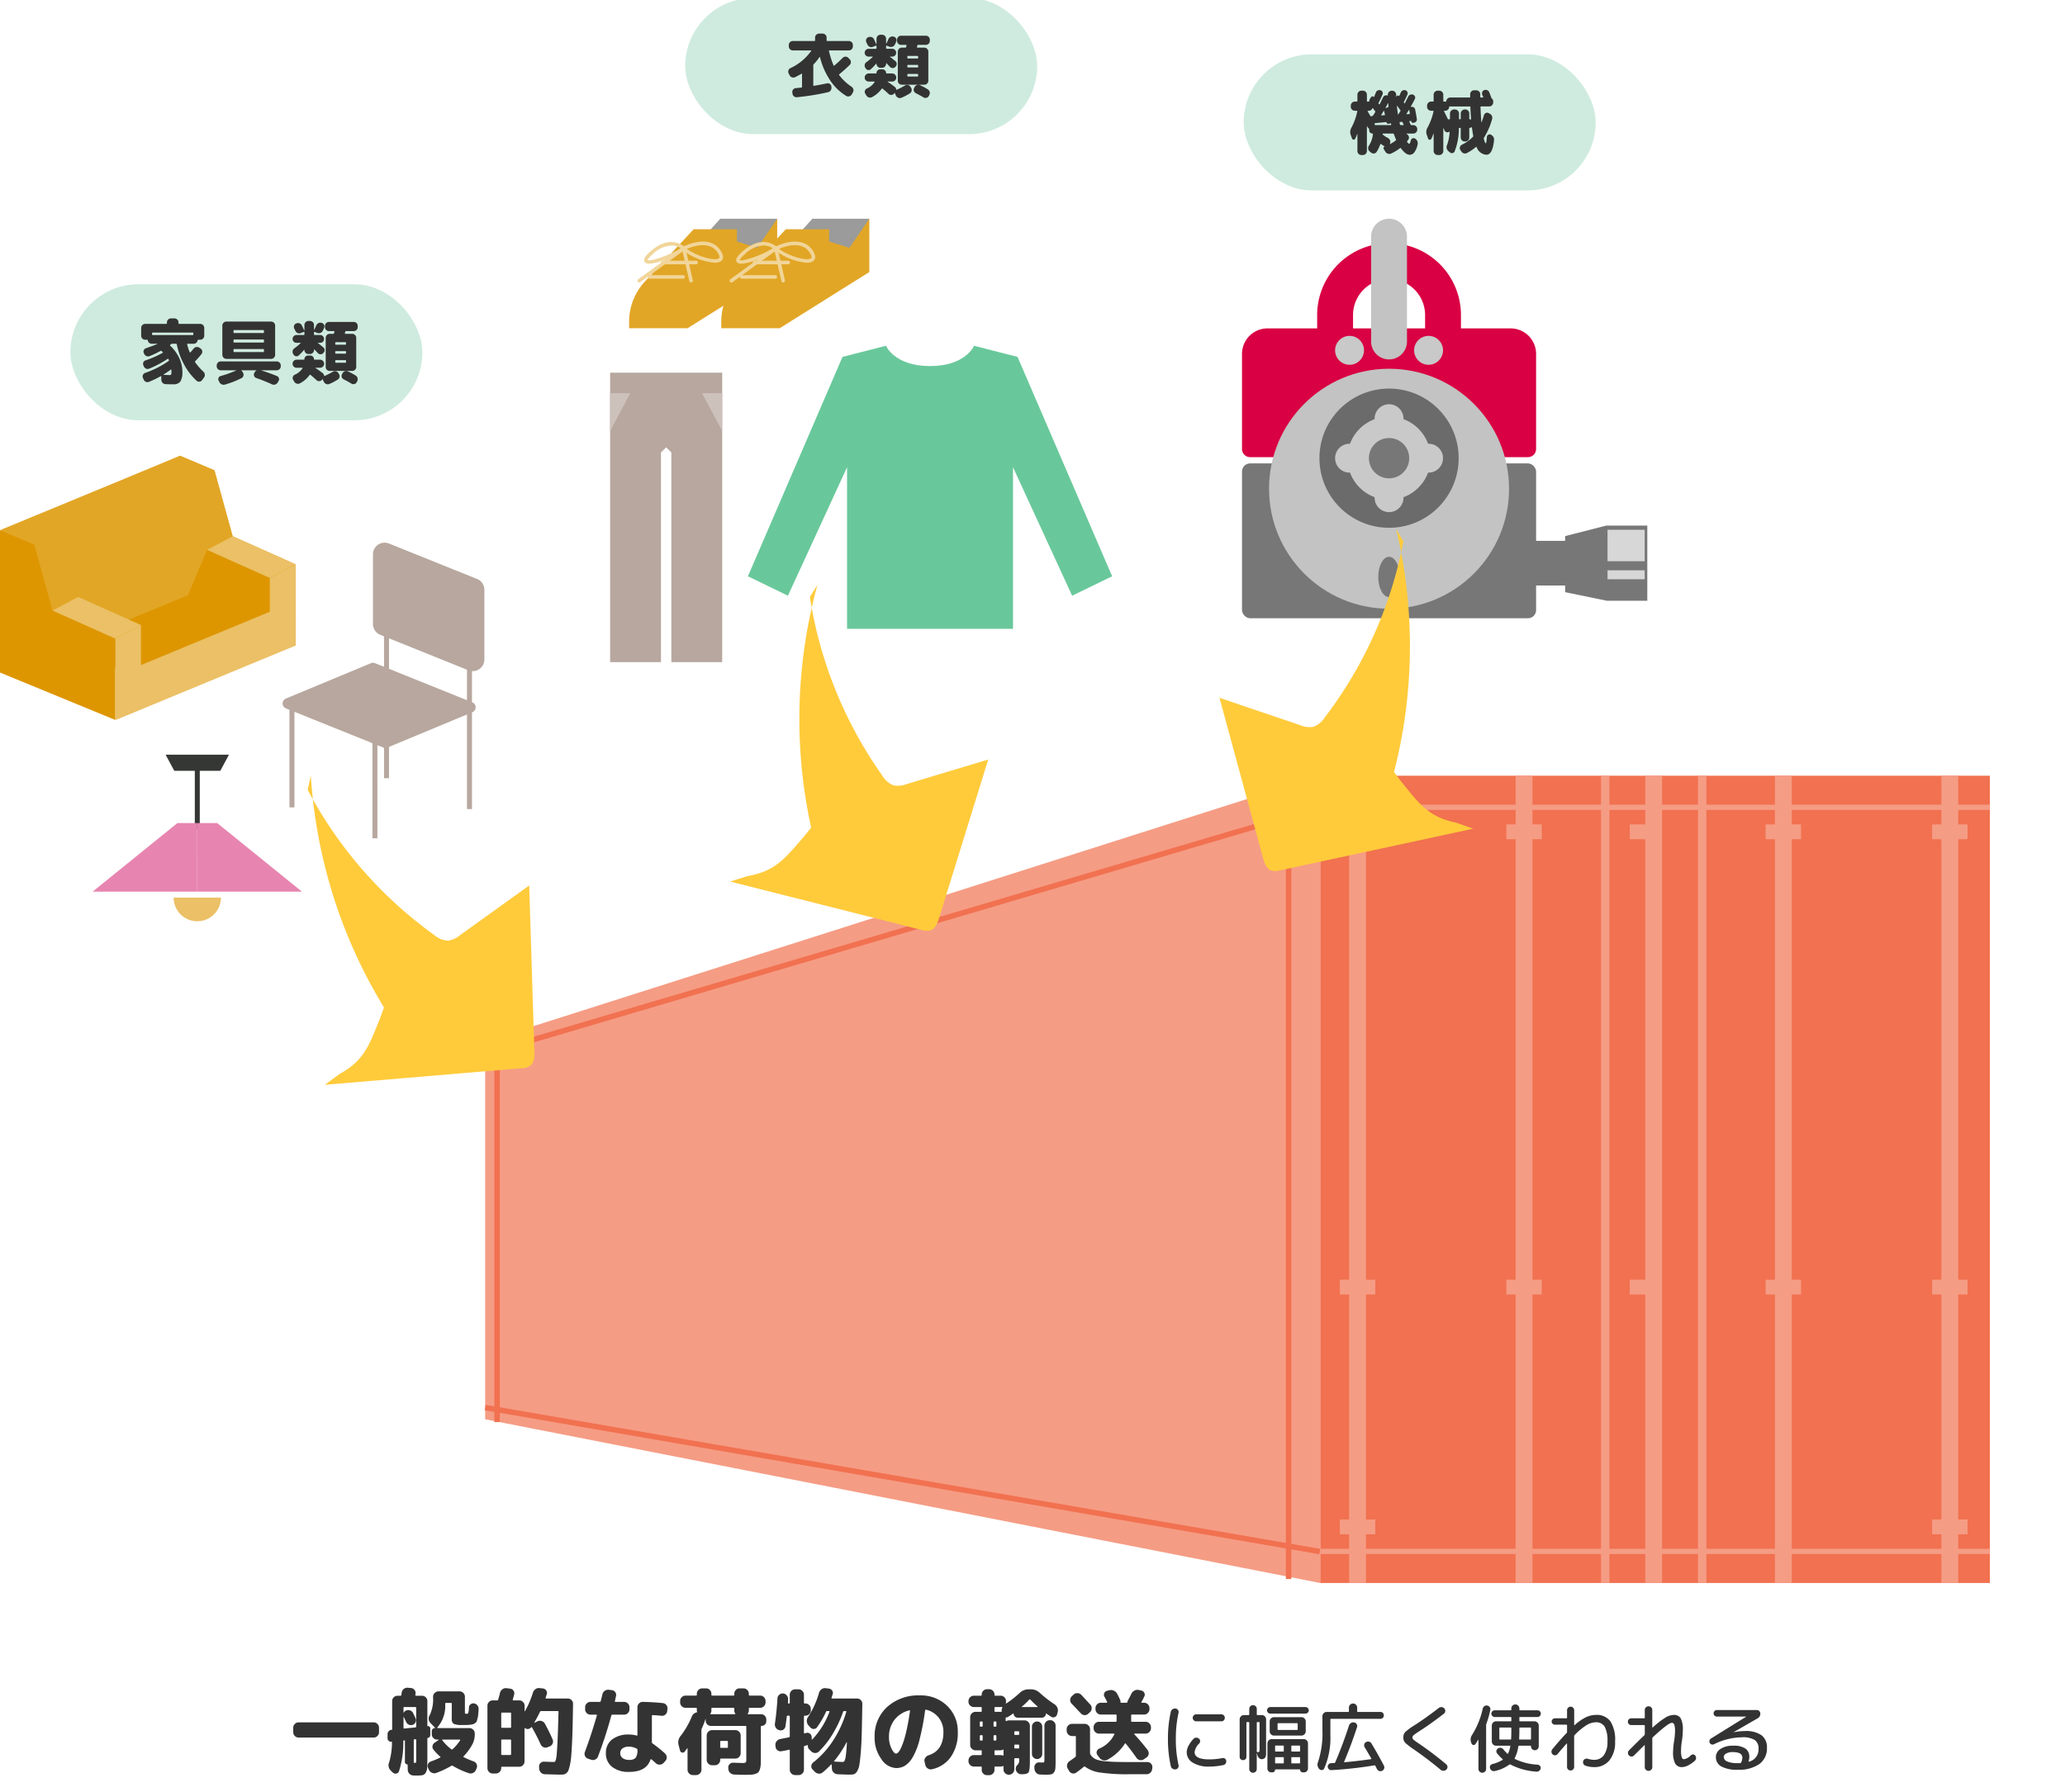 <svg xmlns="http://www.w3.org/2000/svg" xmlns:xlink="http://www.w3.org/1999/xlink" width="440" height="382" viewBox="0 0 440 382">
  <defs>
    <clipPath id="clip-path">
      <rect id="長方形_43980" data-name="長方形 43980" width="440" height="382" transform="translate(173 4575)" fill="none" stroke="#707070" stroke-width="1"/>
    </clipPath>
  </defs>
  <g id="img_container01_type01" transform="translate(-173 -4575)" clip-path="url(#clip-path)">
    <g id="グループ_74466" data-name="グループ 74466">
      <g id="グループ_73966" data-name="グループ 73966" transform="translate(276.211 4740.326)">
        <rect id="長方形_42735" data-name="長方形 42735" width="142.702" height="172.049" transform="translate(178.085 0)" fill="#f17150"/>
        <rect id="長方形_42736" data-name="長方形 42736" width="142.702" height="1.119" transform="translate(178.085 6.172)" fill="#f59c84"/>
        <rect id="長方形_42737" data-name="長方形 42737" width="172.049" height="3.587" transform="translate(187.844 0) rotate(90)" fill="#f59c84"/>
        <rect id="長方形_42738" data-name="長方形 42738" width="172.049" height="3.587" transform="translate(223.319 0) rotate(90)" fill="#f59c84"/>
        <rect id="長方形_42739" data-name="長方形 42739" width="172.049" height="3.587" transform="translate(314.042 0) rotate(90)" fill="#f59c84"/>
        <rect id="長方形_42740" data-name="長方形 42740" width="172.049" height="3.587" transform="translate(278.568 0) rotate(90)" fill="#f59c84"/>
        <rect id="長方形_42741" data-name="長方形 42741" width="172.049" height="3.587" transform="translate(250.943 0) rotate(90)" fill="#f59c84"/>
        <rect id="長方形_42742" data-name="長方形 42742" width="172.049" height="1.794" transform="translate(260.379 0) rotate(90)" fill="#f59c84"/>
        <rect id="長方形_42743" data-name="長方形 42743" width="172.049" height="1.794" transform="translate(239.714 0) rotate(90)" fill="#f59c84"/>
        <rect id="長方形_42744" data-name="長方形 42744" width="142.702" height="1.119" transform="translate(178.085 164.759)" fill="#f59c84"/>
        <g id="グループ_73914" data-name="グループ 73914" transform="translate(182.28 10.376)">
          <rect id="長方形_42745" data-name="長方形 42745" width="5.395" height="3.153" transform="translate(61.761)" fill="#f59c84"/>
          <rect id="長方形_42746" data-name="長方形 42746" width="7.541" height="3.153" transform="translate(35.474)" fill="#f59c84"/>
          <rect id="長方形_42747" data-name="長方形 42747" width="7.541" height="3.153" transform="translate(90.724)" fill="#f59c84"/>
          <rect id="長方形_42748" data-name="長方形 42748" width="7.541" height="3.153" fill="#f59c84"/>
          <rect id="長方形_42749" data-name="長方形 42749" width="7.541" height="3.153" transform="translate(126.198)" fill="#f59c84"/>
          <rect id="長方形_42750" data-name="長方形 42750" width="7.541" height="3.153" transform="translate(0 148.144)" fill="#f59c84"/>
          <rect id="長方形_42751" data-name="長方形 42751" width="7.541" height="3.153" transform="translate(126.198 148.144)" fill="#f59c84"/>
        </g>
        <g id="グループ_73915" data-name="グループ 73915" transform="translate(182.28 107.407)">
          <rect id="長方形_42752" data-name="長方形 42752" width="5.395" height="3.153" transform="translate(61.761)" fill="#f59c84"/>
          <rect id="長方形_42753" data-name="長方形 42753" width="7.541" height="3.153" transform="translate(35.474)" fill="#f59c84"/>
          <rect id="長方形_42754" data-name="長方形 42754" width="7.541" height="3.153" transform="translate(90.724)" fill="#f59c84"/>
          <rect id="長方形_42755" data-name="長方形 42755" width="7.541" height="3.153" fill="#f59c84"/>
          <rect id="長方形_42756" data-name="長方形 42756" width="7.541" height="3.153" transform="translate(126.198)" fill="#f59c84"/>
        </g>
        <path id="パス_62374" data-name="パス 62374" d="M273.4,230.111,95.483,286.759v80.509L273.4,402.161Z" transform="translate(-95.317 -230.111)" fill="#f59c84"/>
        <rect id="長方形_42757" data-name="長方形 42757" width="1.16" height="169.866" transform="translate(170.775 1.334)" fill="#f17150"/>
        <rect id="長方形_42758" data-name="長方形 42758" width="1.16" height="81.788" transform="translate(2.129 55.971)" fill="#f17150"/>
        <rect id="長方形_42759" data-name="長方形 42759" width="185.519" height="1.159" transform="translate(0 58.725) rotate(-16.453)" fill="#f17150"/>
        <path id="パス_62375" data-name="パス 62375" d="M95.483,345.67" transform="translate(-95.317 -211.667)" fill="none" stroke="#588abb" stroke-miterlimit="10" stroke-width="1"/>
        <rect id="長方形_42760" data-name="長方形 42760" width="1.159" height="180.542" transform="matrix(0.17, -0.985, 0.985, 0.17, 0.068, 135.225)" fill="#f17150"/>
      </g>
      <g id="グループ_73963" data-name="グループ 73963" transform="translate(173 4672.147)">
        <g id="グループ_73943" data-name="グループ 73943" transform="translate(0 0)">
          <path id="パス_62503" data-name="パス 62503" d="M471.258,283.885l38.373-16.1,6.466,8.846,2.856,17.176,9.8,10.221-25.983,11.318-20.316-7.1-5.706-8.132Z" transform="translate(-471.258 -267.786)" fill="#dd9600"/>
          <g id="グループ_73942" data-name="グループ 73942">
            <path id="パス_62504" data-name="パス 62504" d="M471.258,277.777v30.346l24.585,10.115V300.9l-13.39-5.987-3.885-14.049Z" transform="translate(-471.258 -261.937)" fill="#dd9600"/>
            <path id="パス_62505" data-name="パス 62505" d="M495.46,267.786v30.346l24.585,10.115V290.913l-13.39-5.987-3.885-14.049Z" transform="translate(-457.087 -267.786)" fill="#dd9600"/>
            <path id="パス_62506" data-name="パス 62506" d="M482.453,300.767l-3.885-14.049-7.31-3.091,38.373-15.84,7.31,3.091,3.885,14.049-5.465,2.9-4.024,9.649-17.374,7.166Z" transform="translate(-471.258 -267.786)" fill="#e2a626"/>
            <path id="パス_62507" data-name="パス 62507" d="M512.984,293.849V282.372l-5.465,2.9v10.221Z" transform="translate(-450.026 -259.246)" fill="#ebc066"/>
            <path id="パス_62508" data-name="パス 62508" d="M525.137,296.8l-38.373,15.874V295.313l5.444-2.9v8.528l32.929-13.622" transform="translate(-462.179 -256.347)" fill="#ebc066"/>
            <path id="パス_62509" data-name="パス 62509" d="M491.709,295.643l5.465-2.9-13.39-5.987-5.465,2.9Z" transform="translate(-467.124 -256.676)" fill="#ebc066"/>
            <path id="パス_62510" data-name="パス 62510" d="M512.464,287.479l5.465-2.9-13.39-5.987-5.465,2.9Z" transform="translate(-454.971 -261.457)" fill="#ebc066"/>
          </g>
        </g>
        <g id="グループ_73944" data-name="グループ 73944" transform="translate(60.226 18.506)">
          <rect id="長方形_42842" data-name="長方形 42842" width="1.059" height="12.718" transform="translate(21.602 17.33)" fill="#b7a79e"/>
          <rect id="長方形_42843" data-name="長方形 42843" width="1.059" height="12.71" transform="translate(39.281 22.323)" fill="#b7a79e"/>
          <rect id="長方形_42844" data-name="長方形 42844" width="1.059" height="21.748" transform="translate(39.281 35.033)" fill="#b7a79e"/>
          <rect id="長方形_42845" data-name="長方形 42845" width="1.059" height="21.748" transform="translate(21.602 28.453)" fill="#b7a79e"/>
          <rect id="長方形_42846" data-name="長方形 42846" width="1.059" height="21.748" transform="translate(19.13 41.258)" fill="#b7a79e"/>
          <rect id="長方形_42847" data-name="長方形 42847" width="1.059" height="21.748" transform="translate(1.45 34.678)" fill="#b7a79e"/>
          <path id="パス_62511" data-name="パス 62511" d="M530.692,313.678l-20.739-8.349a1.134,1.134,0,0,1-.013-2.1l18.12-7.538a1.135,1.135,0,0,1,.859,0l20.739,8.351a1.133,1.133,0,0,1,.013,2.1l-18.12,7.538A1.136,1.136,0,0,1,530.692,313.678Z" transform="translate(-509.243 -270.004)" fill="#b7a79e"/>
          <path id="パス_62512" data-name="パス 62512" d="M522.937,299.1l18.771,7.557a2.484,2.484,0,0,0,3.412-2.3V289.5a2.485,2.485,0,0,0-1.557-2.3l-18.771-7.558a2.484,2.484,0,0,0-3.411,2.305V296.8A2.484,2.484,0,0,0,522.937,299.1Z" transform="translate(-502.135 -279.458)" fill="#b7a79e"/>
        </g>
        <g id="グループ_73945" data-name="グループ 73945" transform="translate(19.736 63.691)">
          <path id="パス_62513" data-name="パス 62513" d="M505.173,311.395h-9.815l-1.846-3.438h13.506Z" transform="translate(-477.964 -307.957)" fill="#353735"/>
          <rect id="長方形_42848" data-name="長方形 42848" width="1.059" height="13.974" transform="translate(21.772 1.934)" fill="#353735"/>
          <path id="パス_62514" data-name="パス 62514" d="M497.771,317.15h4.237l18.064,14.616h-22.3Z" transform="translate(-475.47 -302.573)" fill="#e785b0"/>
          <path id="パス_62515" data-name="パス 62515" d="M506.007,317.15H501.77l-18.064,14.616h22.3Z" transform="translate(-483.706 -302.573)" fill="#e785b0"/>
          <path id="パス_62516" data-name="パス 62516" d="M504.67,327.173a5.038,5.038,0,1,1-10.076,0" transform="translate(-477.331 -296.705)" fill="#ebc066"/>
        </g>
      </g>
      <g id="グループ_73964" data-name="グループ 73964" transform="translate(303 4621.613)">
        <path id="パス_62517" data-name="パス 62517" d="M660.766,287.991l-9.268-2.373s-1.775,4.328-9.38,4.328-9.382-4.328-9.382-4.328l-9.268,2.373-20.15,46.755,8.524,4.141,12.6-27.38V345.94H659.8V311.508l12.6,27.38,8.524-4.141Z" transform="translate(-573.954 -258.539)" fill="#69c89b"/>
        <g id="グループ_73947" data-name="グループ 73947" transform="translate(4.052 0)">
          <path id="パス_62518" data-name="パス 62518" d="M613.394,267.786H601.259l-5.339,5.935,12.621,5.43,1.78-3.437Z" transform="translate(-581.843 -267.786)" fill="#9a9b9a"/>
          <path id="パス_62519" data-name="パス 62519" d="M618.2,267.786v11.365l-19.093,11.974H586.65v-1.406a12.544,12.544,0,0,1,3.371-8.557L600.4,270.034h9.222v2.607l4.344,1.352Z" transform="translate(-586.65 -267.786)" fill="#e2a626"/>
          <path id="パス_62520" data-name="パス 62520" d="M601.056,275.5a12.637,12.637,0,0,1-6.881-2.764.381.381,0,0,1-.117-.327.371.371,0,0,1,.194-.284c.058-.032,5.614-3,8.068.823.787,1.224.5,1.86.115,2.179A2.162,2.162,0,0,1,601.056,275.5Zm-5.925-2.951c2.085,1.593,6.017,2.667,6.82,2,.279-.234-.047-.843-.267-1.186C600.006,270.753,596.457,271.97,595.13,272.548Z" transform="translate(-582.81 -266.12)" fill="#f1d599"/>
          <path id="パス_62521" data-name="パス 62521" d="M596.01,279.345a.381.381,0,0,1-.37-.295l-1.576-6.878a.381.381,0,0,1,.742-.169l1.575,6.876a.382.382,0,0,1-.287.456A.386.386,0,0,1,596.01,279.345Z" transform="translate(-582.811 -265.751)" fill="#f1d599"/>
          <path id="パス_62522" data-name="パス 62522" d="M589.859,275.663a1.191,1.191,0,0,1-.969-.32c-.5-.644.4-1.567,1.235-2.3,4.41-3.871,7.307-.905,7.336-.875a.38.38,0,0,1-.062.576C595.525,274.017,591.732,275.663,589.859,275.663Zm4.718-3.863a6.085,6.085,0,0,0-3.951,1.813c-1.11.975-1.116,1.3-1.116,1.309.437.292,4.258-.791,7.036-2.528A3.482,3.482,0,0,0,594.578,271.8Z" transform="translate(-585.562 -266.092)" fill="#f1d599"/>
          <path id="パス_62523" data-name="パス 62523" d="M588.2,279.346a.379.379,0,0,1-.222-.686l9.465-6.878a.379.379,0,1,1,.445.614l-9.465,6.878A.381.381,0,0,1,588.2,279.346Z" transform="translate(-586.043 -265.752)" fill="#f1d599"/>
          <path id="パス_62524" data-name="パス 62524" d="M598.634,274.446H591.48a.38.38,0,0,1,0-.759h7.154a.38.38,0,0,1,0,.759Z" transform="translate(-584.343 -264.726)" fill="#f1d599"/>
          <path id="パス_62525" data-name="パス 62525" d="M596.788,276.464h-7.156a.38.38,0,0,1,0-.759h7.156a.38.38,0,1,1,0,.759Z" transform="translate(-585.3 -263.679)" fill="#f1d599"/>
        </g>
        <g id="グループ_73948" data-name="グループ 73948" transform="translate(23.681 0)">
          <path id="パス_62526" data-name="パス 62526" d="M626.32,267.786H614.185l-5.339,5.935,12.62,5.43,1.78-3.437Z" transform="translate(-594.769 -267.786)" fill="#9a9b9a"/>
          <path id="パス_62527" data-name="パス 62527" d="M631.127,267.786v11.365l-19.093,11.974H599.576v-1.406a12.544,12.544,0,0,1,3.371-8.557l10.382-11.128h9.222v2.607l4.345,1.352Z" transform="translate(-599.576 -267.786)" fill="#e2a626"/>
          <path id="パス_62528" data-name="パス 62528" d="M613.983,275.5a12.647,12.647,0,0,1-6.884-2.764.39.39,0,0,1-.117-.326.377.377,0,0,1,.2-.284c.056-.032,5.614-2.995,8.07.823.787,1.224.5,1.86.114,2.179A2.16,2.16,0,0,1,613.983,275.5Zm-5.928-2.951c2.087,1.593,6.02,2.664,6.823,2,.279-.234-.049-.843-.267-1.186C612.931,270.753,609.382,271.968,608.055,272.548Z" transform="translate(-595.736 -266.12)" fill="#f1d599"/>
          <path id="パス_62529" data-name="パス 62529" d="M608.935,279.345a.384.384,0,0,1-.371-.295l-1.575-6.878a.381.381,0,0,1,.742-.169l1.575,6.876a.382.382,0,0,1-.287.456A.391.391,0,0,1,608.935,279.345Z" transform="translate(-595.737 -265.751)" fill="#f1d599"/>
          <path id="パス_62530" data-name="パス 62530" d="M602.786,275.663a1.2,1.2,0,0,1-.97-.32c-.5-.644.4-1.567,1.236-2.3,4.41-3.871,7.306-.905,7.336-.875a.383.383,0,0,1-.062.576C608.452,274.017,604.658,275.663,602.786,275.663ZM607.5,271.8a6.085,6.085,0,0,0-3.951,1.813c-1.11.975-1.116,1.3-1.116,1.309.424.292,4.256-.791,7.034-2.528A3.471,3.471,0,0,0,607.5,271.8Z" transform="translate(-598.488 -266.092)" fill="#f1d599"/>
          <path id="パス_62531" data-name="パス 62531" d="M601.127,279.346a.38.38,0,0,1-.223-.686l9.467-6.878a.379.379,0,1,1,.445.614l-9.467,6.878A.373.373,0,0,1,601.127,279.346Z" transform="translate(-598.969 -265.752)" fill="#f1d599"/>
          <path id="パス_62532" data-name="パス 62532" d="M611.562,274.446H604.4a.38.38,0,1,1,0-.759h7.157a.38.38,0,0,1,0,.759Z" transform="translate(-597.269 -264.726)" fill="#f1d599"/>
          <path id="パス_62533" data-name="パス 62533" d="M609.714,276.464h-7.156a.38.38,0,0,1,0-.759h7.156a.38.38,0,1,1,0,.759Z" transform="translate(-598.226 -263.679)" fill="#f1d599"/>
        </g>
        <g id="グループ_73949" data-name="グループ 73949" transform="translate(0 32.807)">
          <path id="パス_62534" data-name="パス 62534" d="M596.655,289.39H583.981v61.692h10.835V306.408l1.106-1.106,1.105,1.106v44.674h10.835V289.39Z" transform="translate(-583.981 -289.39)" fill="#b7a79e"/>
          <path id="パス_62535" data-name="パス 62535" d="M588.288,292.269l-4.307,8.064v-8.064Z" transform="translate(-583.981 -287.897)" fill="#cdc1bb"/>
          <path id="パス_62536" data-name="パス 62536" d="M596.871,292.269l4.307,8.064v-8.064Z" transform="translate(-577.297 -287.897)" fill="#cdc1bb"/>
        </g>
      </g>
      <g id="グループ_73969" data-name="グループ 73969" transform="translate(437.641 4621.613)">
        <path id="長方形_42849" data-name="長方形 42849" d="M5.44,0H57.222a5.44,5.44,0,0,1,5.44,5.44V25.707a1.737,1.737,0,0,1-1.737,1.737H1.737A1.737,1.737,0,0,1,0,25.707V5.44A5.44,5.44,0,0,1,5.44,0Z" transform="translate(0 23.375)" fill="#d90143"/>
        <rect id="長方形_42850" data-name="長方形 42850" width="62.662" height="33.006" rx="1.737" transform="translate(0 52.148)" fill="#767776"/>
        <g id="グループ_73951" data-name="グループ 73951" transform="translate(5.761 31.978)">
          <ellipse id="楕円形_7100" data-name="楕円形 7100" cx="25.57" cy="25.57" rx="25.57" ry="25.57" fill="#c2c3c2"/>
          <ellipse id="楕円形_7101" data-name="楕円形 7101" cx="14.833" cy="14.833" rx="14.833" ry="14.833" transform="translate(10.737 4.226)" fill="#6a6b6a"/>
          <ellipse id="楕円形_7102" data-name="楕円形 7102" cx="8.872" cy="8.872" rx="8.872" ry="8.872" transform="translate(16.698 10.186)" fill="#c8c9c8"/>
          <ellipse id="楕円形_7103" data-name="楕円形 7103" cx="3.081" cy="3.081" rx="3.081" ry="3.081" transform="translate(22.489 7.56)" fill="#c8c9c8"/>
          <ellipse id="楕円形_7104" data-name="楕円形 7104" cx="3.081" cy="3.081" rx="3.081" ry="3.081" transform="translate(30.907 15.978)" fill="#c8c9c8"/>
          <ellipse id="楕円形_7105" data-name="楕円形 7105" cx="3.081" cy="3.081" rx="3.081" ry="3.081" transform="translate(22.489 24.396)" fill="#c8c9c8"/>
          <ellipse id="楕円形_7106" data-name="楕円形 7106" cx="3.081" cy="3.081" rx="3.081" ry="3.081" transform="translate(14.072 15.978)" fill="#c8c9c8"/>
          <ellipse id="楕円形_7107" data-name="楕円形 7107" cx="4.296" cy="4.296" rx="4.296" ry="4.296" transform="translate(21.275 14.763)" fill="#767776"/>
          <ellipse id="楕円形_7108" data-name="楕円形 7108" cx="2.302" cy="4.296" rx="2.302" ry="4.296" transform="translate(23.268 40.075)" fill="#767776"/>
        </g>
        <path id="パス_62537" data-name="パス 62537" d="M739.81,292.022h-7.644v-5.629a7.676,7.676,0,0,0-15.353,0v5.629h-7.644v-5.629a15.32,15.32,0,0,1,30.64,0Z" transform="translate(-693.156 -265.859)" fill="#d90143"/>
        <path id="パス_62538" data-name="パス 62538" d="M720.24,297.77a3.819,3.819,0,0,1-3.821-3.821v-22.34a3.822,3.822,0,1,1,7.644,0v22.34A3.819,3.819,0,0,1,720.24,297.77Z" transform="translate(-688.911 -267.786)" fill="#c2c3c2"/>
        <ellipse id="楕円形_7109" data-name="楕円形 7109" cx="3.081" cy="3.081" rx="3.081" ry="3.081" transform="translate(36.668 24.97)" fill="#c8c9c8"/>
        <ellipse id="楕円形_7110" data-name="楕円形 7110" cx="3.081" cy="3.081" rx="3.081" ry="3.081" transform="translate(19.833 24.97)" fill="#c8c9c8"/>
        <path id="パス_62539" data-name="パス 62539" d="M734.033,311.084h18.562V320.6H733.17Z" transform="translate(-679.103 -242.433)" fill="#767776"/>
        <path id="パス_62540" data-name="パス 62540" d="M742.494,311.275v11.951l8.849,1.821H760v-16.01h-8.754Z" transform="translate(-673.643 -243.632)" fill="#767776"/>
        <rect id="長方形_42851" data-name="長方形 42851" width="7.922" height="6.704" transform="translate(77.882 66.295)" fill="#d7d7d7"/>
        <rect id="長方形_42852" data-name="長方形 42852" width="7.922" height="1.908" transform="translate(77.882 74.933)" fill="#d7d7d7"/>
      </g>
      <g id="グループ_73965" data-name="グループ 73965" transform="translate(238.549 4740.335)">
        <path id="パス_62541" data-name="パス 62541" d="M-1400.435,10.369a107.875,107.875,0,0,0,15.582,49.378l-.855,2.353c-2.3,5.666-3.294,8.913-8.655,11.856l-3.088,2.277,41.878-3.534a3.519,3.519,0,0,0,1.866-.52c.883-.669.93-1.956.9-3.063l-1.1-35.368L-1368.589,44.3a5.108,5.108,0,0,1-2.64,1.211,4.98,4.98,0,0,1-2.952-1.233,89.406,89.406,0,0,1-26.938-30.937" transform="translate(1401.119 -10.369)" fill="#ffcb3b"/>
      </g>
      <g id="グループ_73968" data-name="グループ 73968" transform="translate(424.947 4701.682) rotate(-17)">
        <path id="パス_62541-2" data-name="パス 62541" d="M-1353.488,10.369a107.877,107.877,0,0,1-15.582,49.378l.855,2.353c2.3,5.666,3.294,8.913,8.655,11.856l3.088,2.277L-1398.35,72.7a3.519,3.519,0,0,1-1.866-.52c-.883-.669-.929-1.956-.9-3.063l1.1-35.368,14.676,10.556a5.109,5.109,0,0,0,2.64,1.211,4.979,4.979,0,0,0,2.952-1.233A89.4,89.4,0,0,0-1352.8,13.345" transform="translate(1401.12 -10.369)" fill="#ffcb3b"/>
      </g>
      <g id="グループ_73967" data-name="グループ 73967" transform="translate(370.775 4777.416) rotate(-161)">
        <path id="パス_62541-3" data-name="パス 62541" d="M47.631,65.865A107.877,107.877,0,0,0,32.05,16.487l.855-2.353c2.3-5.666,3.294-8.913,8.655-11.856L44.648,0,2.769,3.534A3.52,3.52,0,0,0,.9,4.054C.02,4.723-.027,6.01.008,7.117l1.1,35.369L15.785,31.93a5.108,5.108,0,0,1,2.64-1.211,4.979,4.979,0,0,1,2.952,1.233A89.405,89.405,0,0,1,48.315,62.889" transform="translate(0 0)" fill="#ffcb3b"/>
      </g>
      <path id="パス_65163" data-name="パス 65163" d="M-156.38-6.06a1.1,1.1,0,0,1-.8-.34,1.1,1.1,0,0,1-.34-.8v-.96a1.1,1.1,0,0,1,.34-.8,1.1,1.1,0,0,1,.8-.34h16a1.1,1.1,0,0,1,.8.34,1.1,1.1,0,0,1,.34.8v.96a1.1,1.1,0,0,1-.34.8,1.1,1.1,0,0,1-.8.34Zm19.78.88a.7.7,0,0,1-.58-.18.7.7,0,0,1-.24-.54v-.88a.919.919,0,0,1,.24-.63.835.835,0,0,1,.6-.29.124.124,0,0,0,.14-.14v-6a1.078,1.078,0,0,1,.33-.79,1.078,1.078,0,0,1,.79-.33h.64a.189.189,0,0,0,.2-.16l.06-.48a1.2,1.2,0,0,1,.42-.79,1.169,1.169,0,0,1,.84-.29l.7.06a1.1,1.1,0,0,1,.76.38.967.967,0,0,1,.24.8.842.842,0,0,1-.02.14.86.86,0,0,0-.02.16.114.114,0,0,0,.04.12.173.173,0,0,0,.12.06h1.28a1.078,1.078,0,0,1,.79.33,1.078,1.078,0,0,1,.33.79v5.28q0,.06.08.06a.47.47,0,0,1,.38.13.466.466,0,0,1,.16.35v1.44a.61.61,0,0,1-.15.4.53.53,0,0,1-.37.2.088.088,0,0,0-.1.1V-1.6q0,1.38-.05,2.03a2.081,2.081,0,0,1-.34,1.06,1.072,1.072,0,0,1-.69.48,8.452,8.452,0,0,1-1.3.07q-.36,0-.62-.02a1.16,1.16,0,0,1-.83-.37,1.272,1.272,0,0,1-.35-.85l-.02-1.08q0-.06-.08-.06a.48.48,0,0,1-.35-.15.48.48,0,0,1-.15-.35V-5.32q0-.14-.16-.14-.18,0-.18.16a20.2,20.2,0,0,1-.92,6.42.719.719,0,0,1-.57.49.8.8,0,0,1-.75-.21l-.38-.36a1.58,1.58,0,0,1-.4-1.82,15.243,15.243,0,0,0,.6-4.3Q-136.48-5.18-136.6-5.18Zm5.28,3.72v-4.1q0-.14-.16-.14l-.18.02a.159.159,0,0,0-.18.18V-.82q0,.16.18.16.26,0,.3-.11A3.162,3.162,0,0,0-131.32-1.46Zm-2.54-11.1a.141.141,0,0,0-.16.16v1.06q0,.04.04,0a.926.926,0,0,1,.52-.48,1.105,1.105,0,0,1,.85-.02,1.111,1.111,0,0,1,.63.56q.3.62.52,1.12a.981.981,0,0,1,.01.81,1,1,0,0,1-.57.57,1.081,1.081,0,0,1-.84-.02,1.112,1.112,0,0,1-.6-.58q-.02-.04-.22-.46t-.3-.64q-.04-.04-.04.02v2.32a.141.141,0,0,0,.16.16l2.38-.24q.16,0,.16-.2V-12.4a.141.141,0,0,0-.16-.16Zm12.3,3.82a3.978,3.978,0,0,1-1.78-.25,1.153,1.153,0,0,1-.4-1.05v-3.24a.141.141,0,0,0-.16-.16h-1.06a.159.159,0,0,0-.18.18,7,7,0,0,1-1.68,5.06q-.04.08.08.12h6.76a1.1,1.1,0,0,1,.8.34,1.1,1.1,0,0,1,.34.8v.18a4.461,4.461,0,0,1-.52,2.16,11.459,11.459,0,0,1-1.86,2.54q-.12.12.06.2a19.436,19.436,0,0,0,2.06.88,1.11,1.11,0,0,1,.64.56,1.023,1.023,0,0,1,.04.84l-.16.38a1.206,1.206,0,0,1-.61.67,1.178,1.178,0,0,1-.89.07,17.129,17.129,0,0,1-3.46-1.58.265.265,0,0,0-.28,0,19.571,19.571,0,0,1-3.22,1.52,1.209,1.209,0,0,1-.89-.02,1.244,1.244,0,0,1-.67-.62l-.2-.44a.934.934,0,0,1,0-.8,1.035,1.035,0,0,1,.6-.56,14.993,14.993,0,0,0,2-.84q.12-.06,0-.18a13.467,13.467,0,0,1-1.42-1.48.951.951,0,0,1-.22-.81,1.035,1.035,0,0,1,.48-.71l.8-.54a.049.049,0,0,0,.03-.06.047.047,0,0,0-.05-.04h-.28a1.1,1.1,0,0,1-.8-.34,1.1,1.1,0,0,1-.34-.8v-.66a.649.649,0,0,1,.19-.46.622.622,0,0,1,.47-.2q.02,0,.04-.03t0-.05l-1-1.02a1.346,1.346,0,0,1-.1-1.72,8.057,8.057,0,0,0,.68-3.78v-.08a1.1,1.1,0,0,1,.34-.8,1.1,1.1,0,0,1,.8-.34h4.52a1.062,1.062,0,0,1,.79.34,1.111,1.111,0,0,1,.33.8v3.32q0,.22.06.27a.5.5,0,0,0,.28.05q.3,0,.38-.19a5.45,5.45,0,0,0,.14-1.17.844.844,0,0,1,.36-.67.965.965,0,0,1,.74-.19,1.12,1.12,0,0,1,.71.43,1.169,1.169,0,0,1,.25.79q-.04.68-.08,1.11a5.529,5.529,0,0,1-.14.83q-.1.4-.17.61a.869.869,0,0,1-.32.4,1.664,1.664,0,0,1-.42.25,3.578,3.578,0,0,1-.62.12,5.96,5.96,0,0,1-.77.06Zm-4.14,3.12q-.16,0-.06.14a10.893,10.893,0,0,0,1.92,1.92.194.194,0,0,0,.26,0,9.946,9.946,0,0,0,1.62-1.9.079.079,0,0,0,.01-.1.1.1,0,0,0-.09-.06Zm10.68,7.22a1.062,1.062,0,0,1-.79-.34,1.111,1.111,0,0,1-.33-.8V-12.86a1.078,1.078,0,0,1,.33-.79,1.078,1.078,0,0,1,.79-.33h.94q.2,0,.22-.14.26-.86.4-1.48a1.314,1.314,0,0,1,.52-.75,1.2,1.2,0,0,1,.88-.23l.76.1a.977.977,0,0,1,.71.42.968.968,0,0,1,.15.8q-.1.38-.3,1.1-.04.18.12.18h1.26a1.111,1.111,0,0,1,.8.33,1.062,1.062,0,0,1,.34.79v1.14a.046.046,0,0,0,.03.05.045.045,0,0,0,.05-.01,20.735,20.735,0,0,0,1.7-3.96,1.435,1.435,0,0,1,.55-.75,1.214,1.214,0,0,1,.87-.21l.7.08a.968.968,0,0,1,.71.43.893.893,0,0,1,.11.81q-.04.12-.12.37t-.12.37q-.04.16.12.16h4.6a1.078,1.078,0,0,1,.79.33,1.078,1.078,0,0,1,.33.79q-.04,2.8-.09,4.82t-.13,3.66q-.08,1.64-.17,2.69a14.166,14.166,0,0,1-.26,1.82A8.654,8.654,0,0,1-98.87.89a1.46,1.46,0,0,1-.43.62,1.246,1.246,0,0,1-.53.28,3.564,3.564,0,0,1-.67.05q-.78,0-3.42-.08a1.192,1.192,0,0,1-.82-.36,1.275,1.275,0,0,1-.38-.82l-.02-.44a.971.971,0,0,1,.3-.76,1,1,0,0,1,.78-.3q1.28.06,2.12.06a.266.266,0,0,0,.22-.1,1.511,1.511,0,0,0,.18-.46,6.224,6.224,0,0,0,.16-1.06q.06-.7.13-1.88t.13-2.93q.06-1.75.12-4.23,0-.18-.16-.18h-3.54a.233.233,0,0,0-.24.16q-.62,1.28-1.2,2.24a.055.055,0,0,0,.01.07q.03.03.05.01l.6-.3a1.213,1.213,0,0,1,.89-.06,1.173,1.173,0,0,1,.69.56q.96,1.76,1.64,3.34a1.067,1.067,0,0,1,.02.88,1.091,1.091,0,0,1-.62.62l-.46.18a1.072,1.072,0,0,1-.86,0,1.184,1.184,0,0,1-.62-.6q-.88-1.94-1.86-3.64a.136.136,0,0,0-.1-.04.081.081,0,0,0-.08.04.844.844,0,0,1-.59.35.941.941,0,0,1-.67-.15q-.14-.1-.14.08v7a1.078,1.078,0,0,1-.33.79,1.078,1.078,0,0,1-.79.33h-3.66a.159.159,0,0,0-.18.18V.46a1.1,1.1,0,0,1-.34.8,1.1,1.1,0,0,1-.8.34Zm1.82-12.82v2.9a.159.159,0,0,0,.18.18h1.76q.16,0,.16-.18v-2.9a.141.141,0,0,0-.16-.16h-1.76Q-113.2-11.38-113.2-11.22Zm0,5.76v2.94a.159.159,0,0,0,.18.18h1.76q.16,0,.16-.18V-5.46q0-.18-.16-.18h-1.76A.159.159,0,0,0-113.2-5.46ZM-85.94-1.3a1.763,1.763,0,0,0,1.38-.44,2.718,2.718,0,0,0,.38-1.7.248.248,0,0,0-.16-.26,3.583,3.583,0,0,0-1.6-.42,2.3,2.3,0,0,0-1.42.37,1.206,1.206,0,0,0-.48,1.01,1.262,1.262,0,0,0,.5,1.05A2.227,2.227,0,0,0-85.94-1.3Zm5-9.54a.141.141,0,0,0-.16.16v5.62a.306.306,0,0,0,.14.26A25.63,25.63,0,0,1-78.3-2.66a1.111,1.111,0,0,1,.36.79,1.07,1.07,0,0,1-.3.81l-.36.4a1.158,1.158,0,0,1-.8.37,1.113,1.113,0,0,1-.84-.29q-.5-.46-.96-.84a.1.1,0,0,0-.11-.02.123.123,0,0,0-.09.08q-.88,2.62-4.54,2.62A5.581,5.581,0,0,1-89.59.18,3.586,3.586,0,0,1-90.9-2.74a3.559,3.559,0,0,1,1.29-2.89A5.6,5.6,0,0,1-85.94-6.7a5.726,5.726,0,0,1,1.6.22q.16.04.16-.12v-5.94a1.08,1.08,0,0,1,.35-.8,1.057,1.057,0,0,1,.81-.32q2.46.06,4.26.26a1.02,1.02,0,0,1,.75.42,1.1,1.1,0,0,1,.23.84l-.06.48a1.067,1.067,0,0,1-.43.74,1.092,1.092,0,0,1-.83.22Q-79.9-10.8-80.94-10.84ZM-94.72-1.56a1.066,1.066,0,0,1-.63-.57,1.075,1.075,0,0,1-.03-.85q1.36-3.62,2.56-7.8.04-.16-.12-.16h-1.24a1.111,1.111,0,0,1-.8-.33,1.062,1.062,0,0,1-.34-.79v-.48a1.062,1.062,0,0,1,.34-.79,1.111,1.111,0,0,1,.8-.33h1.98a.189.189,0,0,0,.2-.16q.24-.96.36-1.46a1.185,1.185,0,0,1,.5-.74,1.222,1.222,0,0,1,.88-.22l.64.08a1,1,0,0,1,.72.43.975.975,0,0,1,.16.81q-.04.18-.12.55t-.12.55q-.04.16.14.16h1.82a1.111,1.111,0,0,1,.8.33,1.062,1.062,0,0,1,.34.79v.48a1.062,1.062,0,0,1-.34.79,1.111,1.111,0,0,1-.8.33h-2.52a.2.2,0,0,0-.2.18,91.115,91.115,0,0,1-2.84,8.74,1.094,1.094,0,0,1-.59.64,1.144,1.144,0,0,1-.89.04ZM-75.1-3.28l-.3-1.16a2.149,2.149,0,0,1,.42-1.96,17.666,17.666,0,0,0,2.4-4.16,1.372,1.372,0,0,1,.96-.84q.18-.04.14-.18a1.124,1.124,0,0,1-.04-.26v-.38q0-.18-.16-.18h-2.26a1.1,1.1,0,0,1-.8-.34,1.1,1.1,0,0,1-.34-.8v-.32a1.1,1.1,0,0,1,.34-.8,1.1,1.1,0,0,1,.8-.34h2.26q.16,0,.16-.18v-.22a1.1,1.1,0,0,1,.34-.8,1.1,1.1,0,0,1,.8-.34h.84a1.062,1.062,0,0,1,.79.34,1.111,1.111,0,0,1,.33.8v.22a.159.159,0,0,0,.18.18h4.52a.159.159,0,0,0,.18-.18v-.22a1.111,1.111,0,0,1,.33-.8,1.062,1.062,0,0,1,.79-.34h.84a1.1,1.1,0,0,1,.8.34,1.1,1.1,0,0,1,.34.8v.22q0,.18.16.18h2.26a1.1,1.1,0,0,1,.8.34,1.1,1.1,0,0,1,.34.8v.32a1.1,1.1,0,0,1-.34.8,1.1,1.1,0,0,1-.8.34h-2.26q-.16,0-.16.18v.38a1.037,1.037,0,0,1-.22.66q-.1.14.06.14h2.74a1.111,1.111,0,0,1,.8.33,1.062,1.062,0,0,1,.34.79v.38a.949.949,0,0,1-.3.71,1,1,0,0,1-.72.29q-.14,0-.14.16v6.62q0,.92-.03,1.45a4.064,4.064,0,0,1-.17.98,1.776,1.776,0,0,1-.32.65,1.468,1.468,0,0,1-.61.35,3.371,3.371,0,0,1-.9.18q-.47.03-1.31.03-.8,0-2.36-.06a1.287,1.287,0,0,1-.84-.35A1.124,1.124,0,0,1-64.8.66l-.02-.28a.925.925,0,0,1,.29-.78,1.026,1.026,0,0,1,.79-.3q1.44.06,1.94.06a1.2,1.2,0,0,0,.7-.12,1.2,1.2,0,0,0,.12-.7v-6.9a.159.159,0,0,0-.18-.18h-7.36a1.078,1.078,0,0,1-.79-.33,1.078,1.078,0,0,1-.33-.79v-.32a.153.153,0,0,0-.06.02,15.913,15.913,0,0,1-.78,2,.857.857,0,0,0-.06.3V.8a1.1,1.1,0,0,1-.34.8,1.1,1.1,0,0,1-.8.34h-.68a1.1,1.1,0,0,1-.8-.34A1.1,1.1,0,0,1-73.5.8V-3.76q0-.04-.03-.04a.068.068,0,0,0-.05.02q-.16.24-.52.72a.513.513,0,0,1-.56.2A.567.567,0,0,1-75.1-3.28Zm6.68-8.94v.38a1.051,1.051,0,0,1-.2.66q-.1.14.06.14h5.16q.04,0,.06-.05a.106.106,0,0,0,0-.09,1.051,1.051,0,0,1-.2-.66v-.38a.159.159,0,0,0-.18-.18h-4.52A.159.159,0,0,0-68.42-12.22Zm6.24,9.5a1.111,1.111,0,0,1-.33.8,1.062,1.062,0,0,1-.79.34h-3.06q-.18,0-.18.16v.12a1.111,1.111,0,0,1-.33.8,1.062,1.062,0,0,1-.79.34h-.62a1.1,1.1,0,0,1-.8-.34,1.1,1.1,0,0,1-.34-.8V-6.5a1.1,1.1,0,0,1,.34-.8,1.1,1.1,0,0,1,.8-.34h4.98a1.062,1.062,0,0,1,.79.34,1.111,1.111,0,0,1,.33.8ZM-64.9-4.04V-5.16a.159.159,0,0,0-.18-.18h-1.28a.159.159,0,0,0-.18.18v1.12a.159.159,0,0,0,.18.18h1.28A.159.159,0,0,0-64.9-4.04Zm10.92-3.6a1.179,1.179,0,0,1-.72-.53,1.231,1.231,0,0,1-.18-.89q.36-2.4.54-5.36a1.1,1.1,0,0,1,.38-.76,1.094,1.094,0,0,1,.8-.28,1.145,1.145,0,0,1,.78.4,1.122,1.122,0,0,1,.3.82q0,.12-.01.37a3.267,3.267,0,0,1-.03.37q0,.18.16.18h.08a.141.141,0,0,0,.16-.16V-15.2a1.1,1.1,0,0,1,.34-.8,1.1,1.1,0,0,1,.8-.34h.74a1.1,1.1,0,0,1,.8.34,1.1,1.1,0,0,1,.34.8v1.72q0,.16.18.16h.14a1.1,1.1,0,0,1,.8.34,1.1,1.1,0,0,1,.34.8v.34a1.062,1.062,0,0,1-.34.79,1.111,1.111,0,0,1-.8.33h-.14a.159.159,0,0,0-.18.18v3.46q0,.16.18.12A.461.461,0,0,0-48.36-7a.459.459,0,0,1,.14-.04.857.857,0,0,1,.77.13.91.91,0,0,1,.39.69l.02.34v.18a.067.067,0,0,0,.03.06.066.066,0,0,0,.07,0,17.323,17.323,0,0,0,3.68-5.92q.04-.14-.1-.14h-.4a.233.233,0,0,0-.24.16,19.407,19.407,0,0,1-1.9,3.28.846.846,0,0,1-.7.37.918.918,0,0,1-.74-.33l-.4-.44a1.381,1.381,0,0,1-.35-.86,1.381,1.381,0,0,1,.25-.9,18.485,18.485,0,0,0,2.36-5.2,1.383,1.383,0,0,1,.53-.74,1.189,1.189,0,0,1,.87-.22l.68.08a.977.977,0,0,1,.71.42.87.87,0,0,1,.11.8q-.04.12-.12.37t-.12.37q-.04.16.12.16h5.32a1.078,1.078,0,0,1,.79.33,1.078,1.078,0,0,1,.33.79q-.06,3.78-.12,6.17t-.21,4.18q-.15,1.79-.3,2.66a3.682,3.682,0,0,1-.49,1.39,1.337,1.337,0,0,1-.66.61,3.7,3.7,0,0,1-.94.09q-.58,0-2.54-.08a1.266,1.266,0,0,1-.84-.36,1.158,1.158,0,0,1-.38-.82l-.06-.86q0-.04-.05-.06t-.07.02A18.211,18.211,0,0,1-44.7,1.36a1.123,1.123,0,0,1-.87.27,1.287,1.287,0,0,1-.83-.41l-.46-.48a.885.885,0,0,1-.27-.76,1.054,1.054,0,0,1,.39-.72,19.109,19.109,0,0,0,4.26-4.69,23.131,23.131,0,0,0,2.8-6.09q.04-.18-.12-.18h-.32a.233.233,0,0,0-.24.16A24.322,24.322,0,0,1-42.6-6.78a18.2,18.2,0,0,1-2.94,3.72,1.051,1.051,0,0,1-.82.29,1.232,1.232,0,0,1-.82-.37l-.4-.4a.964.964,0,0,1-.28-.8q0-.14-.12-.1H-48a.058.058,0,0,1-.04.02q-.08.02-.25.07t-.25.07a.2.2,0,0,0-.16.22V.8a1.1,1.1,0,0,1-.34.8,1.1,1.1,0,0,1-.8.34h-.74a1.1,1.1,0,0,1-.8-.34,1.1,1.1,0,0,1-.34-.8V-3.32q0-.18-.16-.14-.7.16-1.62.32a1.024,1.024,0,0,1-.82-.2.989.989,0,0,1-.42-.74l-.04-.34a1.175,1.175,0,0,1,.25-.84,1.252,1.252,0,0,1,.75-.48q1.28-.24,1.9-.38a.2.2,0,0,0,.16-.22v-4.2q0-.18-.16-.18h-.3q-.14,0-.18.18-.08.8-.28,2.1a.991.991,0,0,1-.46.7.987.987,0,0,1-.82.12Zm14.44,2.62a.081.081,0,0,0-.08-.04,21.671,21.671,0,0,1-2.64,4q-.08.12.08.12,1.4.08,1.74.08a.447.447,0,0,0,.39-.24,3.737,3.737,0,0,0,.28-1.17Q-39.64-3.2-39.54-5.02Zm13.3-6.84a5.7,5.7,0,0,0-3.19,2.05,5.848,5.848,0,0,0-1.15,3.65,5.483,5.483,0,0,0,.53,2.43q.53,1.09.97,1.09a.715.715,0,0,0,.48-.27,3.749,3.749,0,0,0,.58-.94,13.262,13.262,0,0,0,.64-1.68q.32-1.01.66-2.61t.62-3.6a.084.084,0,0,0-.03-.1A.11.11,0,0,0-26.24-11.86ZM-29.08.44a3.977,3.977,0,0,1-3.13-1.92,7.614,7.614,0,0,1-1.43-4.68,8.347,8.347,0,0,1,2.66-6.41,9.876,9.876,0,0,1,7-2.47,7.965,7.965,0,0,1,5.78,2.21A7.5,7.5,0,0,1-15.92-7.2,8.8,8.8,0,0,1-17.4-1.94,6.593,6.593,0,0,1-21.44.7a1.115,1.115,0,0,1-.89-.18,1.182,1.182,0,0,1-.51-.76L-23-.92a1.03,1.03,0,0,1,.16-.83,1.29,1.29,0,0,1,.7-.53q3.16-1.02,3.16-4.92A4.86,4.86,0,0,0-20-10.31,4.73,4.73,0,0,0-22.7-12q-.14-.02-.18.16a54.944,54.944,0,0,1-1.17,6.15A14.586,14.586,0,0,1-25.5-1.91,5.421,5.421,0,0,1-27.14-.08,3.61,3.61,0,0,1-29.08.44ZM-12.5.12a1.1,1.1,0,0,1-.8-.34,1.1,1.1,0,0,1-.34-.8v-.16a1.1,1.1,0,0,1,.34-.8,1.1,1.1,0,0,1,.8-.34h1.52a.141.141,0,0,0,.16-.16v-.7a.141.141,0,0,0-.16-.16h-1.16a1.1,1.1,0,0,1-.8-.34,1.1,1.1,0,0,1-.34-.8v-5.94a1.062,1.062,0,0,1,.34-.79,1.111,1.111,0,0,1,.8-.33h1.16q.16,0,.16-.18v-.66q0-.18-.16-.18H-12.5a1.111,1.111,0,0,1-.8-.33,1.062,1.062,0,0,1-.34-.79v-.16a1.1,1.1,0,0,1,.34-.8,1.1,1.1,0,0,1,.8-.34h1.52q.16,0,.16-.18v-.08a1.062,1.062,0,0,1,.34-.79,1.111,1.111,0,0,1,.8-.33h.44a1.111,1.111,0,0,1,.8.33,1.062,1.062,0,0,1,.34.79v.08a.159.159,0,0,0,.18.18h1.14a1.1,1.1,0,0,1,.8.34,1.1,1.1,0,0,1,.34.8v.16a1.685,1.685,0,0,1-.04.3.055.055,0,0,0,.01.07q.03.03.07-.01a21.164,21.164,0,0,0,2.84-2.22,2.73,2.73,0,0,1,1.94-.8h.48a2.73,2.73,0,0,1,1.94.8,24.747,24.747,0,0,0,3.08,2.38,1.665,1.665,0,0,1,.62.75,1.375,1.375,0,0,1,.06.95L5.24-11a.81.81,0,0,1-.49.57A.771.771,0,0,1,4-10.48q-.5-.32-1.06-.7-.08-.04-.08.04a.807.807,0,0,1-.25.59.807.807,0,0,1-.59.25h-5.2a.807.807,0,0,1-.59-.25.807.807,0,0,1-.25-.59.064.064,0,0,0-.04-.06.04.04,0,0,0-.06.02q-.34.24-1.02.68a.694.694,0,0,1-.4.14q-.18,0-.18.16v.54a.1.1,0,0,0,.06.09.079.079,0,0,0,.1-.01,1.172,1.172,0,0,1,.52-.14H-1.7a1.1,1.1,0,0,1,.8.34,1.1,1.1,0,0,1,.34.8v7.46Q-.56-.24-.6.23a6.008,6.008,0,0,1-.12.82.691.691,0,0,1-.31.48,1.6,1.6,0,0,1-.51.18,5.185,5.185,0,0,1-.84.05,1.135,1.135,0,0,1-.82-.33A1.236,1.236,0,0,1-3.58.62V.54a1.2,1.2,0,0,1,.36-.76,1.333,1.333,0,0,0,.38-.74V-1.5q0-.16-.18-.16H-3.7q-.18,0-.18.16V.74a1.062,1.062,0,0,1-.34.79,1.111,1.111,0,0,1-.8.33h-.02a1.111,1.111,0,0,1-.8-.33A1.062,1.062,0,0,1-6.18.74V.12q0-.14-.14-.1a1.2,1.2,0,0,1-.46.1H-7.92q-.18,0-.18.16V.84a1.062,1.062,0,0,1-.34.79,1.111,1.111,0,0,1-.8.33h-.44a1.111,1.111,0,0,1-.8-.33,1.062,1.062,0,0,1-.34-.79V.28a.141.141,0,0,0-.16-.16Zm8.62-7.34v.44q0,.16.18.16h.68q.18,0,.18-.16v-.44a.159.159,0,0,0-.18-.18H-3.7A.159.159,0,0,0-3.88-7.22Zm0,2.84v.48q0,.16.18.16h.68q.18,0,.18-.16v-.48a.159.159,0,0,0-.18-.18H-3.7A.159.159,0,0,0-3.88-4.38Zm1.64-8.28q-.1.1.06.1h3.2a.064.064,0,0,0,.06-.04.065.065,0,0,0-.02-.08Q.1-13.54-.48-14.16q-.1-.1-.22.02A17.98,17.98,0,0,1-2.24-12.66ZM-6.78-2.32a1.2,1.2,0,0,1,.46.1q.14.04.14-.1V-3.4a.1.1,0,0,0-.05-.09.067.067,0,0,0-.09.01,1.172,1.172,0,0,1-.52.14H-7.92q-.18,0-.18.16v.7q0,.16.18.16ZM-8.1-12.38v.66a.159.159,0,0,0,.18.18h1.24a.073.073,0,0,0,.09-.02.162.162,0,0,0,.03-.1,1.4,1.4,0,0,1,.14-.82.072.072,0,0,0-.01-.08.051.051,0,0,0-.07-.02,1.325,1.325,0,0,1-.28.02H-7.92A.159.159,0,0,0-8.1-12.38Zm-.2,3.06v.76a.159.159,0,0,0,.18.18h.26q.16,0,.16-.18v-.76a.141.141,0,0,0-.16-.16h-.26Q-8.3-9.48-8.3-9.32Zm0,2.94v.8q0,.16.18.16h.26a.141.141,0,0,0,.16-.16v-.8q0-.18-.16-.18h-.26A.159.159,0,0,0-8.3-6.38Zm-2.92-2.94v.76a.159.159,0,0,0,.18.18h.26q.16,0,.16-.18v-.76a.141.141,0,0,0-.16-.16h-.26Q-11.22-9.48-11.22-9.32Zm.18,3.9h.26a.141.141,0,0,0,.16-.16v-.8q0-.18-.16-.18h-.26a.159.159,0,0,0-.18.18v.8Q-11.22-5.42-11.04-5.42ZM2.08-2.58a1.045,1.045,0,0,1-.33.78,1.071,1.071,0,0,1-.77.32A1.071,1.071,0,0,1,.21-1.8a1.045,1.045,0,0,1-.33-.78v-5.8a1.045,1.045,0,0,1,.33-.78,1.071,1.071,0,0,1,.77-.32,1.071,1.071,0,0,1,.77.32,1.045,1.045,0,0,1,.33.78ZM.42.64.4.3A1,1,0,0,1,.7-.48a.912.912,0,0,1,.76-.28q.3.02.62.02.34,0,.4-.09a1.733,1.733,0,0,0,.06-.63V-8.62a1.1,1.1,0,0,1,.34-.8,1.1,1.1,0,0,1,.8-.34h.1a1.1,1.1,0,0,1,.8.34,1.1,1.1,0,0,1,.34.8V-1.1Q4.92,0,4.87.52a1.644,1.644,0,0,1-.31.86,1.025,1.025,0,0,1-.64.41,7.159,7.159,0,0,1-1.18.07L1.6,1.82a1.156,1.156,0,0,1-.81-.36A1.3,1.3,0,0,1,.42.64ZM8.76-15.22a1.1,1.1,0,0,1,.83-.3,1.132,1.132,0,0,1,.81.36q.64.68,1.92,2.08a1.051,1.051,0,0,1,.29.82,1.158,1.158,0,0,1-.37.8l-.36.32a1.045,1.045,0,0,1-.79.3,1.09,1.09,0,0,1-.77-.36q-.64-.68-1.98-2.08a1.092,1.092,0,0,1-.31-.8,1.064,1.064,0,0,1,.35-.78ZM8.42-6.38a1.1,1.1,0,0,1-.8-.34,1.1,1.1,0,0,1-.34-.8v-.32a1.1,1.1,0,0,1,.34-.8,1.1,1.1,0,0,1,.8-.34h2.7a1.1,1.1,0,0,1,.8.34,1.1,1.1,0,0,1,.34.8v5.1a.6.6,0,0,0,.1.32,2.59,2.59,0,0,0,1.14.99,7.831,7.831,0,0,0,2.29.45q1.59.14,4.79.14h3.88a1.045,1.045,0,0,1,.78.33,1.026,1.026,0,0,1,.3.79L25.5.62a1.236,1.236,0,0,1-.38.81,1.135,1.135,0,0,1-.82.33H20.56a39.414,39.414,0,0,1-6.11-.36A6.9,6.9,0,0,1,11.22.16a.213.213,0,0,0-.26-.02q-.8.68-1.66,1.28a.985.985,0,0,1-.81.16,1.031,1.031,0,0,1-.67-.5l-.3-.5a1.143,1.143,0,0,1-.14-.86,1.185,1.185,0,0,1,.5-.74q.68-.46,1.22-.88a.306.306,0,0,0,.14-.26V-6.22q0-.16-.18-.16ZM21.74-6.9q-.04,0-.06.05t0,.07Q23.32-5,24.54-3.38a1.089,1.089,0,0,1,.21.84,1.071,1.071,0,0,1-.47.74l-.54.36a1.143,1.143,0,0,1-.85.18,1.1,1.1,0,0,1-.73-.48q-1.2-1.7-2.3-3.04-.08-.12-.18.02a10.2,10.2,0,0,1-3.7,3.42,1.234,1.234,0,0,1-.92.12,1.362,1.362,0,0,1-.78-.52l-.44-.58a.84.84,0,0,1-.15-.76.876.876,0,0,1,.49-.6,6.341,6.341,0,0,0,3.26-3.06.11.11,0,0,0-.02-.11.123.123,0,0,0-.1-.05H14.16a1.1,1.1,0,0,1-.8-.34,1.1,1.1,0,0,1-.34-.8v-.24a1.1,1.1,0,0,1,.34-.8,1.1,1.1,0,0,1,.8-.34h3.58q.18,0,.18-.16V-10.8q0-.16-.18-.16H14.56a1.1,1.1,0,0,1-.8-.34,1.1,1.1,0,0,1-.34-.8v-.24a1.1,1.1,0,0,1,.34-.8,1.1,1.1,0,0,1,.8-.34H15.8a.1.1,0,0,0,.09-.06.152.152,0,0,0,.01-.12q-.24-.52-.58-1.12a.808.808,0,0,1-.02-.76.841.841,0,0,1,.58-.48l.46-.12a1.514,1.514,0,0,1,.97.08,1.416,1.416,0,0,1,.71.64q.38.7.64,1.3a.741.741,0,0,1,.08.48q0,.16.14.16h1.18q.14,0,.18-.18a.9.9,0,0,1,.08-.28q.52-.96.74-1.44a1.473,1.473,0,0,1,.66-.69,1.34,1.34,0,0,1,.92-.13l.54.12a.911.911,0,0,1,.64.49.791.791,0,0,1,0,.77q-.22.5-.6,1.18a.079.079,0,0,0-.01.1.1.1,0,0,0,.09.06h.48a1.1,1.1,0,0,1,.8.34,1.1,1.1,0,0,1,.34.8v.24a1.1,1.1,0,0,1-.34.8,1.1,1.1,0,0,1-.8.34h-2.6a.141.141,0,0,0-.16.16v1.22a.141.141,0,0,0,.16.16H24.1a1.1,1.1,0,0,1,.8.34,1.1,1.1,0,0,1,.34.8v.24a1.1,1.1,0,0,1-.34.8,1.1,1.1,0,0,1-.8.34Zm18.5-4.108a.709.709,0,0,1,.52.216.728.728,0,0,1,.216.536.723.723,0,0,1-.208.52.7.7,0,0,1-.528.216h-5.36a.709.709,0,0,1-.52-.216.709.709,0,0,1-.216-.52.728.728,0,0,1,.216-.536.709.709,0,0,1,.52-.216ZM30.492.72a.925.925,0,0,1-.648-.144.847.847,0,0,1-.376-.544A26.224,26.224,0,0,1,28.86-5.76a26.224,26.224,0,0,1,.608-5.792.847.847,0,0,1,.376-.544.925.925,0,0,1,.648-.144.68.68,0,0,1,.512.312.712.712,0,0,1,.112.6A25.08,25.08,0,0,0,30.54-5.76a25.08,25.08,0,0,0,.576,5.568.712.712,0,0,1-.112.6A.68.68,0,0,1,30.492.72ZM37.66.128a6.371,6.371,0,0,1-3.512-.84A2.571,2.571,0,0,1,32.86-2.96a3.046,3.046,0,0,1,.376-1.328A6.379,6.379,0,0,1,34.3-5.776a.8.8,0,0,1,.568-.256.821.821,0,0,1,.6.208.637.637,0,0,1,.248.5.731.731,0,0,1-.2.536A3.123,3.123,0,0,0,34.54-2.96q0,1.552,3.12,1.552a14.322,14.322,0,0,0,2.784-.272.669.669,0,0,1,.544.1.68.68,0,0,1,.288.472.8.8,0,0,1-.128.584.742.742,0,0,1-.48.328A14.884,14.884,0,0,1,37.66.128ZM45.372-1.44a.727.727,0,0,1-.512.192.71.71,0,0,1-.512-.2.67.67,0,0,1-.208-.5V-9.936a.876.876,0,0,1,.272-.64.876.876,0,0,1,.64-.272h.992q.144,0,.144-.128V-12.16a.772.772,0,0,1,.232-.568.772.772,0,0,1,.568-.232.772.772,0,0,1,.568.232.772.772,0,0,1,.232.568v1.184a.113.113,0,0,0,.128.128h.96a.85.85,0,0,1,.632.272.889.889,0,0,1,.264.64v7.248a1.736,1.736,0,0,1-.16.84.817.817,0,0,1-.544.376.8.8,0,0,1-.7-.144,1.174,1.174,0,0,1-.432-.656l-.112-.416A.014.014,0,0,0,47.8-2.7a.014.014,0,0,0-.016.016V.64a.772.772,0,0,1-.232.568.811.811,0,0,1-1.136,0A.772.772,0,0,1,46.188.64V-9.216a.127.127,0,0,0-.144-.144h-.32a.127.127,0,0,0-.144.144v7.264A.7.7,0,0,1,45.372-1.44Zm2.416-7.776V-3.1q0,.144.128.144h.064q.3,0,.352-.12a3.781,3.781,0,0,0,.048-.84v-5.3a.127.127,0,0,0-.144-.144h-.32Q47.788-9.36,47.788-9.216ZM58.156-12.56a.677.677,0,0,1,.5.208.677.677,0,0,1,.208.5.651.651,0,0,1-.208.488.691.691,0,0,1-.5.2H50.684a.691.691,0,0,1-.5-.2.651.651,0,0,1-.208-.488.677.677,0,0,1,.208-.5.677.677,0,0,1,.5-.208ZM52.22-6.48h-.768a.876.876,0,0,1-.64-.272.876.876,0,0,1-.272-.64v-2.1a.876.876,0,0,1,.272-.64.876.876,0,0,1,.64-.272h5.856a.876.876,0,0,1,.64.272.876.876,0,0,1,.272.64v2.1a.876.876,0,0,1-.272.64.876.876,0,0,1-.64.272Zm0-2.5v1.168q0,.128.144.128h4q.144,0,.144-.128V-8.976a.127.127,0,0,0-.144-.144h-4A.127.127,0,0,0,52.22-8.976Zm-2.16,4.16a.876.876,0,0,1,.272-.64.876.876,0,0,1,.64-.272h6.816a.876.876,0,0,1,.64.272.876.876,0,0,1,.272.64V.512a.817.817,0,0,1-.248.6.817.817,0,0,1-.6.248H57.58a.537.537,0,0,1-.392-.168A.537.537,0,0,1,57.02.8a.071.071,0,0,0-.08-.08H51.788q-.1,0-.1.08a.551.551,0,0,1-.16.392.512.512,0,0,1-.384.168h-.272a.786.786,0,0,1-.576-.24.786.786,0,0,1-.24-.576Zm5.088.592v1.008q0,.144.128.144h1.6a.127.127,0,0,0,.144-.144V-4.224q0-.128-.144-.128h-1.6A.113.113,0,0,0,55.148-4.224Zm0,2.48V-.7q0,.144.128.144h1.6A.127.127,0,0,0,57.02-.7v-1.04a.127.127,0,0,0-.144-.144h-1.6Q55.148-1.888,55.148-1.744Zm-3.456-2.48v1.008a.127.127,0,0,0,.144.144H53.4a.127.127,0,0,0,.144-.144V-4.224q0-.128-.144-.128H51.836Q51.692-4.352,51.692-4.224Zm0,2.48V-.7a.127.127,0,0,0,.144.144H53.4A.127.127,0,0,0,53.548-.7v-1.04a.127.127,0,0,0-.144-.144H51.836A.127.127,0,0,0,51.692-1.744Zm9.424,2.4L61.084.624a1.365,1.365,0,0,1-.24-1.488,19.318,19.318,0,0,0,.928-6.816v-2.928a.876.876,0,0,1,.272-.64.876.876,0,0,1,.64-.272h4.592a.127.127,0,0,0,.144-.144v-.784a.831.831,0,0,1,.256-.608.849.849,0,0,1,.624-.256.849.849,0,0,1,.624.256.831.831,0,0,1,.256.608v.784a.127.127,0,0,0,.144.144h4.8a.715.715,0,0,1,.528.208.715.715,0,0,1,.208.528.715.715,0,0,1-.208.528.715.715,0,0,1-.528.208H63.6q-.128,0-.128.144V-6.56A16.327,16.327,0,0,1,62.156.528a.557.557,0,0,1-.48.336A.644.644,0,0,1,61.116.656Zm8.032-8.912Q67.8-4.176,66.4-.9q-.032.1.08.1,2.656-.224,5.632-.656.128-.032.08-.128Q71.724-2.4,70.78-4a.758.758,0,0,1-.088-.616.75.75,0,0,1,.392-.488.89.89,0,0,1,.648-.072.806.806,0,0,1,.5.392q1.3,2.144,2.64,4.7a.775.775,0,0,1,.056.624.807.807,0,0,1-.408.48.77.77,0,0,1-.632.048A.838.838,0,0,1,73.4.656q-.224-.448-.352-.688a.16.16,0,0,0-.208-.1A84.833,84.833,0,0,1,63.692.88.708.708,0,0,1,63.164.7a.774.774,0,0,1-.256-.52.708.708,0,0,1,.184-.528.7.7,0,0,1,.5-.24q.128-.016.352-.032T64.3-.64a.188.188,0,0,0,.192-.112q1.6-3.712,2.944-7.872a.986.986,0,0,1,.448-.552.9.9,0,0,1,.672-.1.729.729,0,0,1,.528.376A.77.77,0,0,1,69.148-8.256ZM81.276-3.52a14.3,14.3,0,0,1-1.888-1.456,1.569,1.569,0,0,1-.368-1.1,1.613,1.613,0,0,1,.392-1.152,13.329,13.329,0,0,1,1.96-1.44q2.448-1.568,5.2-3.7a.85.85,0,0,1,.616-.176.83.83,0,0,1,.568.288.744.744,0,0,1,.192.584.742.742,0,0,1-.3.536q-2.784,2.16-5.232,3.728A13.65,13.65,0,0,0,81.2-6.56a.64.64,0,0,0-.256.48.649.649,0,0,0,.232.464,9.71,9.71,0,0,0,1.1.8q2.944,2,5.872,4.448a.757.757,0,0,1,.272.552.723.723,0,0,1-.224.568.86.86,0,0,1-.608.264A.919.919,0,0,1,86.956.8Q84.14-1.536,81.276-3.52Zm22.608-6.912q-.144,0-.144.128v.64a.127.127,0,0,0,.144.144h3.072a.876.876,0,0,1,.64.272.876.876,0,0,1,.272.64v4.432a.773.773,0,0,1-.248.576.812.812,0,0,1-.584.24.778.778,0,0,1-.584-.24.819.819,0,0,1-.232-.592.113.113,0,0,0-.128-.128h-2.416a.156.156,0,0,0-.16.144,7.664,7.664,0,0,1-.768,2.5.126.126,0,0,0,.064.192,12.312,12.312,0,0,0,4.816,1.2.746.746,0,0,1,.5.264.61.61,0,0,1,.152.52.8.8,0,0,1-.3.52.788.788,0,0,1-.552.184,13.809,13.809,0,0,1-5.6-1.52.193.193,0,0,0-.224.016,8.123,8.123,0,0,1-3.1,1.376A.807.807,0,0,1,97.9.992a.851.851,0,0,1-.4-.48.663.663,0,0,1,.024-.56.655.655,0,0,1,.44-.352,7.663,7.663,0,0,0,2.208-.912q.1-.048-.016-.16A9.257,9.257,0,0,1,98.972-2.72a.645.645,0,0,1-.12-.56.752.752,0,0,1,.36-.48.866.866,0,0,1,.608-.1.86.86,0,0,1,.528.336,8.733,8.733,0,0,0,.832.9q.1.1.16-.048a5.6,5.6,0,0,0,.464-1.52q.032-.128-.112-.128H98.764a.85.85,0,0,1-.632-.272.889.889,0,0,1-.264-.64V-8.608a.889.889,0,0,1,.264-.64.85.85,0,0,1,.632-.272h3.12a.127.127,0,0,0,.144-.144v-.64q0-.128-.144-.128H98.508a.709.709,0,0,1-.52-.216.709.709,0,0,1-.216-.52.658.658,0,0,1,.216-.5.738.738,0,0,1,.52-.2h3.376a.127.127,0,0,0,.144-.144v-.24a.836.836,0,0,1,.248-.616.817.817,0,0,1,.6-.248.823.823,0,0,1,.616.256.844.844,0,0,1,.248.608v.24a.127.127,0,0,0,.144.144h3.7a.71.71,0,0,1,.512.2.67.67,0,0,1,.208.5.723.723,0,0,1-.208.52.683.683,0,0,1-.512.216Zm-1.856,2.784v-.416q0-.128-.144-.128H99.6a.113.113,0,0,0-.128.128v2.288q0,.144.128.144h2.24a.127.127,0,0,0,.144-.144Q102.028-6.624,102.028-7.648Zm1.856-.544q-.144,0-.144.128v.416q0,1.008-.048,1.872,0,.144.128.144h2.272q.128,0,.128-.144V-8.064a.113.113,0,0,0-.128-.128ZM96.412,1.2a.811.811,0,0,1-1.152,0,.786.786,0,0,1-.24-.576V-5.568Q95.02-5.6,95-5.6a.054.054,0,0,0-.04.016q-.288.48-.576.912a.433.433,0,0,1-.464.184.477.477,0,0,1-.384-.328l-.08-.224a1.734,1.734,0,0,1,.208-1.584,17.545,17.545,0,0,0,2.272-5.6.87.87,0,0,1,.352-.528.765.765,0,0,1,.608-.128.806.806,0,0,1,.528.336.737.737,0,0,1,.128.592,20.528,20.528,0,0,1-.832,2.944.758.758,0,0,0-.064.272V.624A.786.786,0,0,1,96.412,1.2Zm14.352-4.768q1.648-2.016,3.056-3.472a.3.3,0,0,0,.08-.224V-8.656a.127.127,0,0,0-.144-.144h-2.448a.672.672,0,0,1-.48-.2.634.634,0,0,1-.208-.472.659.659,0,0,1,.208-.48.659.659,0,0,1,.48-.208h2.448a.127.127,0,0,0,.144-.144v-1.568a.741.741,0,0,1,.224-.544.741.741,0,0,1,.544-.224.722.722,0,0,1,.528.224.741.741,0,0,1,.224.544v3.12a.068.068,0,0,0,.04.056q.04.024.056-.008a10.278,10.278,0,0,1,2.44-1.7,5.087,5.087,0,0,1,2.1-.48,3.571,3.571,0,0,1,3.08,1.36,7.372,7.372,0,0,1,1,4.32,6.008,6.008,0,0,1-1.216,4.008A4.063,4.063,0,0,1,119.66.24a5.708,5.708,0,0,1-1.872-.32.728.728,0,0,1-.416-.408.78.78,0,0,1-.016-.6.7.7,0,0,1,.392-.408.835.835,0,0,1,.568-.04,4.769,4.769,0,0,0,1.344.224,2.479,2.479,0,0,0,2.088-1,4.706,4.706,0,0,0,.76-2.888,6.257,6.257,0,0,0-.592-3.176,2.116,2.116,0,0,0-1.936-.936,3.868,3.868,0,0,0-1.9.592,13.473,13.473,0,0,0-2.568,2.128.326.326,0,0,0-.1.24V.192a.741.741,0,0,1-.224.544.722.722,0,0,1-.528.224.741.741,0,0,1-.544-.224A.741.741,0,0,1,113.9.192V-4.736a.051.051,0,0,0-.032-.048q-.032-.016-.048,0-.96,1.056-1.936,2.24a.733.733,0,0,1-.512.264.668.668,0,0,1-.528-.184.747.747,0,0,1-.264-.528A.79.79,0,0,1,110.764-3.568Zm19.92-8.912a.786.786,0,0,1,.576-.24.772.772,0,0,1,.568.232.772.772,0,0,1,.232.568v3.664q0,.032.04.048a.062.062,0,0,0,.072-.016,18.054,18.054,0,0,1,2.672-2.08,3.628,3.628,0,0,1,1.776-.576,1.632,1.632,0,0,1,1.5.72,5.2,5.2,0,0,1,.448,2.56,14.49,14.49,0,0,1-.192,2.208,14.873,14.873,0,0,0-.192,2.192,4.873,4.873,0,0,0,.1,1.144,1.032,1.032,0,0,0,.232.512.516.516,0,0,0,.336.1,2.631,2.631,0,0,0,1.424-.832.649.649,0,0,1,.5-.176.56.56,0,0,1,.448.24.9.9,0,0,1,.16.568.735.735,0,0,1-.24.52,6.365,6.365,0,0,1-1.424.992,3,3,0,0,1-1.312.368A1.588,1.588,0,0,1,136.948-.5a5.14,5.14,0,0,1-.456-2.536,15.526,15.526,0,0,1,.208-2.208,14.694,14.694,0,0,0,.208-2.192,4.785,4.785,0,0,0-.1-1.128,1.039,1.039,0,0,0-.24-.52.523.523,0,0,0-.344-.112q-.752,0-4.048,3.072a.336.336,0,0,0-.112.24V.24a.772.772,0,0,1-.232.568.811.811,0,0,1-1.136,0A.772.772,0,0,1,130.46.24V-4.368a.068.068,0,0,0-.04-.056q-.04-.024-.056.008-.656.64-2.192,2.176a.731.731,0,0,1-.536.224.731.731,0,0,1-.536-.224.731.731,0,0,1-.224-.536.76.76,0,0,1,.208-.536q1.872-1.888,3.28-3.232a.307.307,0,0,0,.1-.224V-8.576a.127.127,0,0,0-.144-.144H127.58a.7.7,0,0,1-.512-.208.7.7,0,0,1-.208-.512.7.7,0,0,1,.208-.512.7.7,0,0,1,.512-.208h2.736a.127.127,0,0,0,.144-.144V-11.92A.76.76,0,0,1,130.684-12.48Zm20.3,11.728a2.347,2.347,0,0,0,.272-1.008q0-1.2-2.048-1.2a2.694,2.694,0,0,0-1.416.312.878.878,0,0,0-.5.728,1.078,1.078,0,0,0,.72.952,5.26,5.26,0,0,0,2.24.36h.544A.206.206,0,0,0,150.988-.752Zm-5.76-3.888a.682.682,0,0,1-.52.048.636.636,0,0,1-.392-.32.728.728,0,0,1-.056-.528.666.666,0,0,1,.312-.416l7.488-4.64.016-.016-.016-.016h-6.224a.691.691,0,0,1-.5-.2.651.651,0,0,1-.208-.488.677.677,0,0,1,.208-.5.677.677,0,0,1,.5-.208h8.512a.7.7,0,0,1,.512.208.755.755,0,0,1,.224.512,1.1,1.1,0,0,1-.592,1.056l-5.1,2.944v.016h.032a11.567,11.567,0,0,1,2.352-.256,5.789,5.789,0,0,1,3.576.9,3.186,3.186,0,0,1,1.144,2.672,4.069,4.069,0,0,1-1.616,3.456A7.578,7.578,0,0,1,150.252.8a6.835,6.835,0,0,1-3.48-.7,2.23,2.23,0,0,1-1.16-2.016,2.052,2.052,0,0,1,.96-1.7,4.576,4.576,0,0,1,2.72-.7,4.39,4.39,0,0,1,2.64.616,2.116,2.116,0,0,1,.8,1.784,3.129,3.129,0,0,1-.144.9.072.072,0,0,0,.016.08.072.072,0,0,0,.08.016A2.674,2.674,0,0,0,154.7-3.68a2.134,2.134,0,0,0-.8-1.848,4.688,4.688,0,0,0-2.688-.584A13.659,13.659,0,0,0,145.228-4.64Z" transform="translate(393 4951.375)" fill="#333"/>
      <rect id="長方形_42859" data-name="長方形 42859" width="75" height="29" rx="14.5" transform="translate(188 4635.582)" fill="#cfebdf"/>
      <rect id="長方形_42860" data-name="長方形 42860" width="75" height="29" rx="14.5" transform="translate(319 4574.582)" fill="#cfebdf"/>
      <rect id="長方形_42861" data-name="長方形 42861" width="75" height="29" rx="14.5" transform="translate(438 4586.582)" fill="#cfebdf"/>
      <path id="パス_65164" data-name="パス 65164" d="M-22.08-8.175a.8.8,0,0,1-.593-.255.833.833,0,0,1-.247-.6v-1.665a.833.833,0,0,1,.247-.6.8.8,0,0,1,.593-.255h4.53q.12,0,.12-.135v-.2a.8.8,0,0,1,.255-.592.833.833,0,0,1,.6-.248h.75a.833.833,0,0,1,.6.248.8.8,0,0,1,.255.592v.2q0,.135.12.135h4.53a.8.8,0,0,1,.592.255.833.833,0,0,1,.248.6V-9.03a.833.833,0,0,1-.248.6.8.8,0,0,1-.592.255h-.435q-.1,0-.135.135a.824.824,0,0,1-.285.51.818.818,0,0,1-.555.21h-1.3q-.12,0-.09.105a10,10,0,0,0,.54,1.71q.06.105.135.03.4-.435.7-.81a.877.877,0,0,1,.578-.338.913.913,0,0,1,.653.142l.255.18a.8.8,0,0,1,.352.547.8.8,0,0,1-.158.622A17.67,17.67,0,0,1-11.4-3.6a.154.154,0,0,0-.015.225A12.9,12.9,0,0,0-9.66-1.365a.956.956,0,0,1,.3.593.855.855,0,0,1-.165.637l-.42.57a.772.772,0,0,1-.563.323.734.734,0,0,1-.607-.2A12.625,12.625,0,0,1-13.778-2.9,14.807,14.807,0,0,1-15.33-7.215q-.015-.105-.15-.105h-.825a.38.38,0,0,0-.225.075.853.853,0,0,1-.105.083.853.853,0,0,0-.1.082.1.1,0,0,0-.015.165,8.461,8.461,0,0,1,1.92,2.6,6.771,6.771,0,0,1,.69,2.925A3.754,3.754,0,0,1-14.58.743,1.782,1.782,0,0,1-16.1,1.32q-.915,0-1.635-.03a.894.894,0,0,1-.615-.27.894.894,0,0,1-.27-.615l-.015-.75a.072.072,0,0,0-.045-.067.059.059,0,0,0-.075.007A22.869,22.869,0,0,1-21.255.8a.822.822,0,0,1-.653,0A.878.878,0,0,1-22.38.33l-.165-.375a.75.75,0,0,1,.007-.63.8.8,0,0,1,.472-.435,19.8,19.8,0,0,0,5.01-2.55.159.159,0,0,0,.045-.195l-.03-.06a.393.393,0,0,0-.045-.067.393.393,0,0,1-.045-.068q-.06-.12-.165-.045a21.168,21.168,0,0,1-3.93,2.085.8.8,0,0,1-.653-.007.909.909,0,0,1-.472-.473l-.1-.24a.769.769,0,0,1,0-.63.721.721,0,0,1,.465-.42,20.631,20.631,0,0,0,3.63-1.6q.12-.06.03-.15-.045-.045-.128-.12t-.128-.12a.148.148,0,0,0-.195-.03,21,21,0,0,1-2.34,1.11.859.859,0,0,1-.667,0,.873.873,0,0,1-.488-.465l-.09-.195a.7.7,0,0,1,.008-.608.747.747,0,0,1,.457-.412q1.32-.435,2.43-.9a.043.043,0,0,0,.015-.03q0-.015-.03-.015H-20.67a.818.818,0,0,1-.555-.21.824.824,0,0,1-.285-.51.147.147,0,0,0-.15-.135Zm5.49,6.345q-.645.5-1.53,1.05a.054.054,0,0,0-.03.053q0,.038.03.038.9.045,1.23.045.285,0,.353-.113a1.692,1.692,0,0,0,.067-.637q0-.075-.007-.2t-.007-.188q0-.03-.038-.045A.079.079,0,0,0-16.59-1.83ZM-20.475-9.7q-.12,0-.12.135v.255q0,.135.12.135h8.55q.12,0,.12-.135V-9.57q0-.135-.12-.135ZM-4.77-4.1a.821.821,0,0,1-.6-.255.821.821,0,0,1-.255-.6V-11.2A.8.8,0,0,1-5.37-11.8a.833.833,0,0,1,.6-.248H4.77a.833.833,0,0,1,.6.248.8.8,0,0,1,.255.592V-4.95a.821.821,0,0,1-.255.6.821.821,0,0,1-.6.255H-4.77Zm1.53-6.015v.39q0,.12.135.12h6.21q.135,0,.135-.12v-.39q0-.12-.135-.12h-6.21Q-3.24-10.23-3.24-10.11Zm0,2.01v.39a.119.119,0,0,0,.135.135h6.21A.119.119,0,0,0,3.24-7.71V-8.1q0-.12-.135-.12h-6.21Q-3.24-8.22-3.24-8.1Zm0,2.025v.4a.119.119,0,0,0,.135.135h6.21A.119.119,0,0,0,3.24-5.67v-.4q0-.12-.135-.12h-6.21Q-3.24-6.195-3.24-6.075Zm-2.73,4.41a.821.821,0,0,1-.6-.255.821.821,0,0,1-.255-.6V-2.7a.821.821,0,0,1,.255-.6.821.821,0,0,1,.6-.255H5.97a.821.821,0,0,1,.6.255.821.821,0,0,1,.255.6v.18a.821.821,0,0,1-.255.6.821.821,0,0,1-.6.255H2.715A.061.061,0,0,0,2.7-1.62q1.89.585,3.315,1.185A.7.7,0,0,1,6.427.03a.72.72,0,0,1-.083.615L6.15.975a.924.924,0,0,1-.54.4.955.955,0,0,1-.675-.053Q3.6.69,1.62-.015a.719.719,0,0,1-.465-.427.715.715,0,0,1,.015-.623l.06-.12a.98.98,0,0,1,.39-.42.051.051,0,0,0,.015-.037q0-.022-.03-.023H-1.56q-.03,0-.03.023a.051.051,0,0,0,.015.037.972.972,0,0,1,.24.27l.105.165a.847.847,0,0,1,.1.653A.75.75,0,0,1-1.53,0,19.818,19.818,0,0,1-5.07,1.38a.962.962,0,0,1-.7-.053A.965.965,0,0,1-6.255.84L-6.42.525a.637.637,0,0,1-.007-.592A.7.7,0,0,1-5.97-.45,23.648,23.648,0,0,0-2.685-1.62a.048.048,0,0,0-.03-.045ZM9.72-6.345A14.135,14.135,0,0,0,11.055-7.44q.075-.075-.045-.075h-.825a.821.821,0,0,1-.592-.24.784.784,0,0,1-.247-.585.808.808,0,0,1,.247-.592.808.808,0,0,1,.592-.248H11.73q.135,0,.135-.12v-.48q0-.1-.12-.075l-.66.255a.84.84,0,0,1-.66,0,.875.875,0,0,1-.48-.465,2.6,2.6,0,0,1-.12-.24q-.075-.165-.12-.255a.788.788,0,0,1-.038-.63.7.7,0,0,1,.428-.45l.045-.015a.944.944,0,0,1,.682-.015.817.817,0,0,1,.5.45q.225.465.48,1.035a.051.051,0,0,0,.038.015q.023,0,.023-.015v-1.14a.821.821,0,0,1,.255-.6.821.821,0,0,1,.6-.255h.33a.821.821,0,0,1,.6.255.821.821,0,0,1,.255.6v1.02q0,.03.015.03a.043.043,0,0,0,.03-.015q.255-.51.435-.93a.936.936,0,0,1,.465-.495.85.85,0,0,1,.66-.06l.06.015a.773.773,0,0,1,.48.412.716.716,0,0,1,.015.623q-.18.42-.285.63a.843.843,0,0,1-.495.457.993.993,0,0,1-.69.007l-.57-.21q-.12-.03-.12.09v.45a.106.106,0,0,0,.12.12h1.2a.784.784,0,0,1,.585.248.821.821,0,0,1,.24.592.8.8,0,0,1-.24.585.8.8,0,0,1-.585.24h-.45a.035.035,0,0,0-.037.022q-.008.023.023.053.48.345,1.125.885a.74.74,0,0,1,.278.578.758.758,0,0,1-.247.593l-.075.09a.715.715,0,0,1-.578.217.794.794,0,0,1-.562-.278l-.7-.75q-.015-.03-.052-.015t-.038.045v.09a.821.821,0,0,1-.255.6.821.821,0,0,1-.6.255H12.7a.8.8,0,0,1-.592-.255.833.833,0,0,1-.248-.6.05.05,0,0,0-.023-.045q-.023-.015-.052.015A11.664,11.664,0,0,1,10.65-4.83a.683.683,0,0,1-.585.173.7.7,0,0,1-.51-.352L9.48-5.13a.859.859,0,0,1-.127-.653A.862.862,0,0,1,9.72-6.345Zm13.5-4.785v.27a.808.808,0,0,1-.248.592.808.808,0,0,1-.592.248H20.73a.151.151,0,0,0-.165.12q-.015.06-.038.173t-.037.172q-.03.12.09.12h1.47a.821.821,0,0,1,.6.255.821.821,0,0,1,.255.6v6.21a.8.8,0,0,1-.255.593.833.833,0,0,1-.6.248H17.235a.808.808,0,0,1-.592-.248A.808.808,0,0,1,16.4-2.37V-8.58a.833.833,0,0,1,.248-.6.8.8,0,0,1,.592-.255h.78a.147.147,0,0,0,.15-.135q.015-.06.045-.165t.045-.165q.03-.12-.1-.12H17.085a.808.808,0,0,1-.593-.248.808.808,0,0,1-.247-.592v-.27a.808.808,0,0,1,.247-.592.808.808,0,0,1,.593-.247h5.3a.808.808,0,0,1,.592.247A.808.808,0,0,1,23.22-11.13ZM20.73-3.39v-.3q0-.135-.12-.135H18.57a.119.119,0,0,0-.135.135v.3q0,.12.135.12h2.04A.106.106,0,0,0,20.73-3.39Zm0-1.935v-.3a.106.106,0,0,0-.12-.12H18.57q-.135,0-.135.12v.3q0,.12.135.12h2.04A.106.106,0,0,0,20.73-5.325Zm0-2.2q0-.135-.12-.135H18.57a.119.119,0,0,0-.135.135v.27a.119.119,0,0,0,.135.135h2.04q.12,0,.12-.135ZM15.885.555a.718.718,0,0,1-.09-.27q0-.03-.037-.045t-.052.015l-.12.135A.8.8,0,0,1,15,.652.771.771,0,0,1,14.415.42q-.63-.6-1.26-1.11a.118.118,0,0,0-.18.015,5.844,5.844,0,0,1-2.085,1.8.837.837,0,0,1-.668.053A.91.91,0,0,1,9.69.75L9.45.345A.705.705,0,0,1,9.4-.262.806.806,0,0,1,9.81-.72,3.742,3.742,0,0,0,11.46-2.1a.05.05,0,0,0,.007-.068A.074.074,0,0,0,11.4-2.2H10.2a.833.833,0,0,1-.6-.247.8.8,0,0,1-.255-.592v-.03a.821.821,0,0,1,.255-.6.821.821,0,0,1,.6-.255h1.545q.12,0,.12-.105a.761.761,0,0,1,.225-.548.725.725,0,0,1,.54-.233h.495a.749.749,0,0,1,.548.233.749.749,0,0,1,.233.548.093.093,0,0,0,.1.105h1.2a.821.821,0,0,1,.6.255.821.821,0,0,1,.255.6v.03a.8.8,0,0,1-.255.592.833.833,0,0,1-.6.247h-.945a.035.035,0,0,0-.038.022.034.034,0,0,0,.007.038q.735.465,1.53,1.08a.807.807,0,0,1,.3.57q0,.03.038.045a.079.079,0,0,0,.067,0,.322.322,0,0,1,.105-.06,16.079,16.079,0,0,0,1.635-.84.837.837,0,0,1,.63-.112.82.82,0,0,1,.54.352l.12.195a.863.863,0,0,1,.15.66A.788.788,0,0,1,18.99.3a11.612,11.612,0,0,1-1.8.945.854.854,0,0,1-.683.015.933.933,0,0,1-.5-.465Zm6.9-1.095a.879.879,0,0,1,.405.547A.909.909,0,0,1,23.1.69L23,.885a.756.756,0,0,1-.51.383.79.79,0,0,1-.63-.1q-.7-.435-1.6-.885A.853.853,0,0,1,19.823-.2a.736.736,0,0,1,.052-.622l.1-.2a.881.881,0,0,1,.5-.435.86.86,0,0,1,.667.03A13.281,13.281,0,0,1,22.785-.54Z" transform="translate(226 4655.582)" fill="#333"/>
      <path id="パス_65165" data-name="パス 65165" d="M-14.745-3.525l-.21-.42a.751.751,0,0,1-.053-.63.8.8,0,0,1,.413-.48,11.151,11.151,0,0,0,4.44-3.675.05.05,0,0,0,.007-.067.074.074,0,0,0-.067-.038H-14.07a.821.821,0,0,1-.6-.255.821.821,0,0,1-.255-.6v-.315a.8.8,0,0,1,.255-.592.833.833,0,0,1,.6-.248h4.62q.12,0,.12-.135v-.6a.8.8,0,0,1,.255-.593.833.833,0,0,1,.6-.247h.75a.833.833,0,0,1,.6.247.8.8,0,0,1,.255.593v.6q0,.135.12.135h4.62a.833.833,0,0,1,.6.248.8.8,0,0,1,.255.592v.315a.821.821,0,0,1-.255.6.821.821,0,0,1-.6.255H-6.27q-.135,0-.1.1a17.547,17.547,0,0,0,.99,3.105q.06.105.135.03.9-.75,1.8-1.65a.79.79,0,0,1,.6-.255.79.79,0,0,1,.6.255l.285.285a.849.849,0,0,1,.263.6.819.819,0,0,1-.233.6q-.93.93-2.235,2.01-.105.075-.015.195A10.921,10.921,0,0,0-1.56-1.1a.953.953,0,0,1,.39.548.836.836,0,0,1-.09.653l-.24.42a.879.879,0,0,1-.518.42A.791.791,0,0,1-2.67.87,10.744,10.744,0,0,1-6.1-2.437,15.413,15.413,0,0,1-8.28-7.41a.067.067,0,0,0-.045-.037.062.062,0,0,0-.06.022A9.92,9.92,0,0,1-9.63-5.88a.284.284,0,0,0-.075.21v4.275q0,.135.135.1Q-8.3-1.5-6.8-1.815a.758.758,0,0,1,.622.12.74.74,0,0,1,.323.525l.015.18a.961.961,0,0,1-.158.667A.853.853,0,0,1-6.54.06a51.9,51.9,0,0,1-6.675,1.08A.816.816,0,0,1-13.83.945.875.875,0,0,1-14.145.36l-.03-.24A.768.768,0,0,1-14-.5a.807.807,0,0,1,.57-.3q.345-.03,1.185-.12a.147.147,0,0,0,.135-.15V-3.81a.074.074,0,0,0-.037-.067.05.05,0,0,0-.068.008q-.495.3-1.365.735a.884.884,0,0,1-.667.038A.851.851,0,0,1-14.745-3.525ZM1.62-6.345A14.135,14.135,0,0,0,2.955-7.44q.075-.075-.045-.075H2.085a.821.821,0,0,1-.593-.24.784.784,0,0,1-.248-.585.808.808,0,0,1,.248-.592.808.808,0,0,1,.593-.248H3.63q.135,0,.135-.12v-.48q0-.1-.12-.075l-.66.255a.84.84,0,0,1-.66,0,.875.875,0,0,1-.48-.465,2.6,2.6,0,0,1-.12-.24q-.075-.165-.12-.255a.788.788,0,0,1-.038-.63A.7.7,0,0,1,2-11.64l.045-.015a.944.944,0,0,1,.682-.015.817.817,0,0,1,.5.45q.225.465.48,1.035a.051.051,0,0,0,.037.015q.023,0,.023-.015v-1.14a.821.821,0,0,1,.255-.6.821.821,0,0,1,.6-.255h.33a.821.821,0,0,1,.6.255.821.821,0,0,1,.255.6v1.02q0,.03.015.03a.043.043,0,0,0,.03-.015q.255-.51.435-.93a.936.936,0,0,1,.465-.495.85.85,0,0,1,.66-.06l.06.015a.773.773,0,0,1,.48.412.716.716,0,0,1,.015.623q-.18.42-.285.63a.843.843,0,0,1-.495.457.993.993,0,0,1-.69.007l-.57-.21q-.12-.03-.12.09v.45a.106.106,0,0,0,.12.12h1.2a.784.784,0,0,1,.585.248.821.821,0,0,1,.24.592.8.8,0,0,1-.24.585.8.8,0,0,1-.585.24h-.45a.035.035,0,0,0-.037.022q-.007.023.023.053.48.345,1.125.885a.74.74,0,0,1,.277.578.758.758,0,0,1-.247.593l-.075.09a.715.715,0,0,1-.578.217A.794.794,0,0,1,6.6-5.355l-.705-.75q-.015-.03-.052-.015t-.037.045v.09a.821.821,0,0,1-.255.6.821.821,0,0,1-.6.255H4.605a.8.8,0,0,1-.592-.255.833.833,0,0,1-.248-.6.05.05,0,0,0-.023-.045q-.022-.015-.053.015A11.664,11.664,0,0,1,2.55-4.83a.683.683,0,0,1-.585.173.7.7,0,0,1-.51-.352L1.38-5.13a.859.859,0,0,1-.128-.653A.862.862,0,0,1,1.62-6.345Zm13.5-4.785v.27a.808.808,0,0,1-.247.592.808.808,0,0,1-.592.248H12.63a.151.151,0,0,0-.165.12q-.015.06-.037.173t-.038.172q-.03.12.09.12h1.47a.821.821,0,0,1,.6.255.821.821,0,0,1,.255.6v6.21a.8.8,0,0,1-.255.593.833.833,0,0,1-.6.248H9.135a.808.808,0,0,1-.592-.248A.808.808,0,0,1,8.3-2.37V-8.58a.833.833,0,0,1,.248-.6.8.8,0,0,1,.592-.255h.78a.147.147,0,0,0,.15-.135q.015-.06.045-.165t.045-.165q.03-.12-.105-.12H8.985a.808.808,0,0,1-.592-.248.808.808,0,0,1-.248-.592v-.27a.808.808,0,0,1,.248-.592.808.808,0,0,1,.592-.247h5.3a.808.808,0,0,1,.592.247A.808.808,0,0,1,15.12-11.13ZM12.63-3.39v-.3q0-.135-.12-.135H10.47a.119.119,0,0,0-.135.135v.3q0,.12.135.12h2.04A.106.106,0,0,0,12.63-3.39Zm0-1.935v-.3a.106.106,0,0,0-.12-.12H10.47q-.135,0-.135.12v.3q0,.12.135.12h2.04A.106.106,0,0,0,12.63-5.325Zm0-2.2q0-.135-.12-.135H10.47a.119.119,0,0,0-.135.135v.27a.119.119,0,0,0,.135.135h2.04q.12,0,.12-.135ZM7.785.555A.718.718,0,0,1,7.7.285q0-.03-.037-.045T7.605.255L7.485.39A.8.8,0,0,1,6.9.652.771.771,0,0,1,6.315.42q-.63-.6-1.26-1.11a.118.118,0,0,0-.18.015,5.844,5.844,0,0,1-2.085,1.8.837.837,0,0,1-.668.053A.91.91,0,0,1,1.59.75L1.35.345A.705.705,0,0,1,1.3-.262.806.806,0,0,1,1.71-.72,3.742,3.742,0,0,0,3.36-2.1a.05.05,0,0,0,.007-.068A.074.074,0,0,0,3.3-2.2H2.1a.833.833,0,0,1-.6-.247.8.8,0,0,1-.255-.592v-.03a.821.821,0,0,1,.255-.6.821.821,0,0,1,.6-.255H3.645q.12,0,.12-.105a.761.761,0,0,1,.225-.548.725.725,0,0,1,.54-.233h.495a.749.749,0,0,1,.548.233.749.749,0,0,1,.233.548.093.093,0,0,0,.105.105h1.2a.821.821,0,0,1,.6.255.821.821,0,0,1,.255.6v.03a.8.8,0,0,1-.255.592.833.833,0,0,1-.6.247H6.165a.035.035,0,0,0-.037.022.034.034,0,0,0,.007.038q.735.465,1.53,1.08a.807.807,0,0,1,.3.57q0,.03.038.045a.079.079,0,0,0,.067,0,.322.322,0,0,1,.105-.06A16.079,16.079,0,0,0,9.81-1.35a.837.837,0,0,1,.63-.112.82.82,0,0,1,.54.352l.12.195a.863.863,0,0,1,.15.66A.788.788,0,0,1,10.89.3a11.612,11.612,0,0,1-1.8.945.854.854,0,0,1-.682.015A.933.933,0,0,1,7.905.8Zm6.9-1.095a.879.879,0,0,1,.405.547A.909.909,0,0,1,15,.69l-.1.195a.756.756,0,0,1-.51.383.79.79,0,0,1-.63-.1Q13.05.735,12.15.285A.853.853,0,0,1,11.723-.2a.736.736,0,0,1,.052-.622l.1-.2a.881.881,0,0,1,.5-.435.86.86,0,0,1,.667.03A13.281,13.281,0,0,1,14.685-.54Z" transform="translate(356 4594.582)" fill="#333"/>
      <path id="パス_65166" data-name="パス 65166" d="M-14.925-2.085l-.27-.735a1.843,1.843,0,0,1,.15-1.545A12.981,12.981,0,0,0-13.8-7.845a.091.091,0,0,0-.023-.09.107.107,0,0,0-.083-.045h-.42a.833.833,0,0,1-.6-.247.8.8,0,0,1-.255-.592v-.255a.821.821,0,0,1,.255-.6.821.821,0,0,1,.6-.255h.42q.135,0,.135-.12V-11.4a.833.833,0,0,1,.248-.6.8.8,0,0,1,.592-.255h.345a.8.8,0,0,1,.592.255.833.833,0,0,1,.247.6v1.35q0,.12.135.12h.24a.106.106,0,0,0,.12-.12,1.137,1.137,0,0,1,.195-.54l.225-.315a.307.307,0,0,1,.255-.143.308.308,0,0,1,.27.128q.015.03.038.03t.038-.03q.09-.18.4-.96a.731.731,0,0,1,.39-.42.792.792,0,0,1,.585-.045.662.662,0,0,1,.427.352.636.636,0,0,1,.007.548q-.36.855-.825,1.755a.2.2,0,0,0,0,.21.439.439,0,0,1,.037.045.439.439,0,0,0,.037.045q.105.1.15,0,.165-.315.72-1.455a.721.721,0,0,1,.39-.367.747.747,0,0,1,.54-.023q.09.03.09-.06v-.1a.77.77,0,0,1,.24-.6.821.821,0,0,1,.6-.255h.075A.8.8,0,0,1-5.768-12a.892.892,0,0,1,.262.6q0,.06.008.195t.008.21a.024.024,0,0,0,.015.022.024.024,0,0,0,.03-.007l.075-.12a.265.265,0,0,1,.225-.127.267.267,0,0,1,.24.113q.045.045.06,0,.045-.135.15-.375l.165-.375a.756.756,0,0,1,.4-.428.791.791,0,0,1,.592-.052.66.66,0,0,1,.412.352.64.64,0,0,1,.023.533q-.225.54-.75,1.59a.2.2,0,0,0,.03.21q.015,0,.03.03a.115.115,0,0,1,.015.045q.06.09.135-.015.15-.3.675-1.365a.849.849,0,0,1,.435-.42.783.783,0,0,1,.6-.03.654.654,0,0,1,.412.367.6.6,0,0,1-.007.548q-.315.66-.87,1.635a.049.049,0,0,0,.015.06q.03.03.045.015a.629.629,0,0,1,.547.075.688.688,0,0,1,.322.465q.285,1.485.36,2.01a.661.661,0,0,1-.1.488.7.7,0,0,1-.413.293l-.165.045a.365.365,0,0,1-.33-.037A.394.394,0,0,1-2.3-5.73.066.066,0,0,0-2.37-5.8l-.255.03q-.135,0-.075.12l.27.63a.183.183,0,0,0,.165.105h.39a.833.833,0,0,1,.6.247.8.8,0,0,1,.255.592v.12a.8.8,0,0,1-.255.592.833.833,0,0,1-.6.247h-1.4a.035.035,0,0,0-.037.03.045.045,0,0,0,.007.045l.135.09a.806.806,0,0,1,.368.54.77.77,0,0,1-.142.63q-.06.09-.21.27a.145.145,0,0,0,0,.2q.285.375.42.375.165,0,.345-.72a.613.613,0,0,1,.345-.428.532.532,0,0,1,.525.023,1.153,1.153,0,0,1,.495.517,1.057,1.057,0,0,1,.09.7A4.317,4.317,0,0,1-1.62.855a1.249,1.249,0,0,1-.99.555q-.87,0-1.9-1.41-.06-.09-.165-.015a10.209,10.209,0,0,1-1.9,1.155.944.944,0,0,1-.69.038A.973.973,0,0,1-7.815.75L-8.16.18A.355.355,0,0,1-8.2-.128.337.337,0,0,1-7.98-.345q.03-.03.015-.045A6.575,6.575,0,0,1-8.73-.87a.136.136,0,0,0-.1-.023A.076.076,0,0,0-8.9-.84,7.42,7.42,0,0,1-9.69.81a.709.709,0,0,1-.555.315.839.839,0,0,1-.63-.195L-11.19.66a.787.787,0,0,1-.292-.577.987.987,0,0,1,.172-.638,5.376,5.376,0,0,0,.84-2.46q0-.1-.09-.105a.682.682,0,0,1-.5-.2.665.665,0,0,1-.2-.488v-.21a.23.23,0,0,0-.105-.195A.666.666,0,0,1-11.6-4.5q-.015-.03-.045-.082t-.045-.082a.051.051,0,0,0-.037-.015q-.023,0-.023.015V.6a.833.833,0,0,1-.247.6.8.8,0,0,1-.592.255h-.345a.8.8,0,0,1-.592-.255A.833.833,0,0,1-13.77.6V-2.985a.043.043,0,0,0-.015-.03.019.019,0,0,0-.03,0q-.27.69-.42.99a.351.351,0,0,1-.367.2A.346.346,0,0,1-14.925-2.085ZM-3.3-7.335q-.06.09.06.09l.54-.03a.107.107,0,0,0,.082-.045A.091.091,0,0,0-2.6-7.41q-.09-.48-.135-.7-.03-.09-.09,0Q-2.97-7.845-3.3-7.335ZM-4.32-5.61l-.36.03a.107.107,0,0,0-.082.045.091.091,0,0,0-.023.09q.06.27.09.39a.154.154,0,0,0,.165.135h.525q.135,0,.075-.12-.03-.075-.1-.225T-4.14-5.49Q-4.2-5.64-4.32-5.61ZM-5.3-9.03q-.03-.015-.06.03.075.765.24,1.875v.015l.015-.015q.33-.51.48-.765a.166.166,0,0,0,0-.21Q-5-8.64-5.3-9.03Zm-.87,5.91H-8.31a.08.08,0,0,0-.09.09q0,.105.045.135a4.788,4.788,0,0,0,1.065.7.986.986,0,0,1,.457.488.809.809,0,0,1,.023.637l-.045.12a.038.038,0,0,0,.015.052.054.054,0,0,0,.06.008,8.5,8.5,0,0,0,1.17-.75.152.152,0,0,0,.06-.2Q-5.775-2.37-6-3A.165.165,0,0,0-6.165-3.12Zm-1.605-5.5a.042.042,0,0,0,.007.052.042.042,0,0,0,.053.008l.45-.165a.164.164,0,0,0,.105-.165L-7.2-9.57q0-.03-.023-.03a.051.051,0,0,0-.037.015Q-7.68-8.775-7.77-8.625ZM-8.7-7.08a.054.054,0,0,0,.008.06.079.079,0,0,0,.068.03l.615-.045q.135,0,.105-.12l-.18-.765a.048.048,0,0,0-.045-.03.086.086,0,0,0-.06.03Q-8.52-7.35-8.7-7.08Zm1.065,1.515-2.37.225q-.135,0-.09.15a.455.455,0,0,1,.015.135.119.119,0,0,0,.135.135h3.27q.135,0,.1-.12a.513.513,0,0,0-.015-.1.459.459,0,0,0-.03-.1q-.015-.09-.135-.06l-.27.09a.417.417,0,0,1-.345-.03.362.362,0,0,1-.2-.27A.071.071,0,0,0-7.635-5.565ZM-11.52-7.98a.072.072,0,0,0-.067.045.059.059,0,0,0,.007.075q.09.18.285.51t.3.51q.045.09.18.03a.682.682,0,0,1,.225-.06.161.161,0,0,0,.15-.075l.45-.72a.174.174,0,0,0-.015-.225q-.09-.12-.247-.337t-.217-.293a.058.058,0,0,0-.068-.015.1.1,0,0,0-.052.045.791.791,0,0,1-.78.51Zm12.8,5.895L1.02-2.82a1.791,1.791,0,0,1,.135-1.545,12.634,12.634,0,0,0,1.29-3.48.091.091,0,0,0-.023-.09A.107.107,0,0,0,2.34-7.98H1.92a.808.808,0,0,1-.592-.247A.808.808,0,0,1,1.08-8.82v-.255a.833.833,0,0,1,.247-.6A.8.8,0,0,1,1.92-9.93h.42q.135,0,.135-.12V-11.4A.821.821,0,0,1,2.73-12a.821.821,0,0,1,.6-.255h.345a.821.821,0,0,1,.6.255.821.821,0,0,1,.255.6v1.35a.106.106,0,0,0,.12.12h.285A.46.46,0,0,1,5-9.922a.46.46,0,0,0,.06.007.063.063,0,0,0,.075-.023.129.129,0,0,0,.03-.082.827.827,0,0,1,.277-.555.832.832,0,0,1,.578-.225H10.14q.12,0,.12-.135v-.57a.808.808,0,0,1,.248-.592.808.808,0,0,1,.592-.248h.45a.833.833,0,0,1,.6.248.8.8,0,0,1,.255.592v.57a.119.119,0,0,0,.135.135h.4q.12,0,.09-.12-.03-.09-.1-.24t-.1-.24a.72.72,0,0,1,.015-.593.726.726,0,0,1,.435-.4.817.817,0,0,1,.622.037.805.805,0,0,1,.427.442q.135.345.405,1.065a.115.115,0,0,0,.015.045.644.644,0,0,0,.12.21.81.81,0,0,1,.3.645v.195a.821.821,0,0,1-.255.6.821.821,0,0,1-.6.255h-1.74a.106.106,0,0,0-.12.12q.075,1.86.18,3.225,0,.03.023.03a.051.051,0,0,0,.037-.015q.285-.75.495-1.485a.723.723,0,0,1,.39-.465.608.608,0,0,1,.585,0l.225.12a.994.994,0,0,1,.495.495.964.964,0,0,1,.045.69A14.872,14.872,0,0,1,13.2-2.235a.326.326,0,0,0-.03.24q.24.96.435.96.105,0,.21-1.365a.579.579,0,0,1,.285-.458.56.56,0,0,1,.54-.037,1.167,1.167,0,0,1,.54.465,1.082,1.082,0,0,1,.165.675q-.3,3.15-1.62,3.15A2.335,2.335,0,0,1,11.64-.225q-.06-.12-.135-.045a10.362,10.362,0,0,1-1.935,1.3A.883.883,0,0,1,8.9,1.1a.94.94,0,0,1-.54-.42l-.21-.33a.67.67,0,0,1-.068-.607A.8.8,0,0,1,8.49-.735a8.467,8.467,0,0,0,2.37-1.7.213.213,0,0,0,.045-.21q-.15-.78-.27-1.785,0-.03-.038-.045a.058.058,0,0,0-.067.015.54.54,0,0,1-.375.135q-.09,0-.09.075V-2.28a.833.833,0,0,1-.248.6.8.8,0,0,1-.592.255H9.1a.821.821,0,0,1-.6-.255.821.821,0,0,1-.255-.6V-4.2a.106.106,0,0,0-.12-.12H7.98a.119.119,0,0,0-.135.135A13.357,13.357,0,0,1,6.945.69a.594.594,0,0,1-.457.36A.616.616,0,0,1,5.925.885L5.6.615A1.109,1.109,0,0,1,5.34-.72a9.255,9.255,0,0,0,.54-2.73q0-.1-.09-.045A.66.66,0,0,1,5.2-3.42a.675.675,0,0,1-.427-.4,2.348,2.348,0,0,0-.105-.247,1.44,1.44,0,0,1-.09-.218q-.03-.015-.045,0V.6a.821.821,0,0,1-.255.6.821.821,0,0,1-.6.255H3.33a.821.821,0,0,1-.6-.255A.821.821,0,0,1,2.475.6V-3.09q0-.03-.015-.03a.043.043,0,0,0-.03.015,11.135,11.135,0,0,1-.45,1.1.339.339,0,0,1-.367.2A.389.389,0,0,1,1.275-2.085ZM4.77-7.98a.072.072,0,0,0-.068.045.114.114,0,0,0-.007.09q.54,1.08.795,1.62a.139.139,0,0,0,.18.075.471.471,0,0,0,.075-.007.46.46,0,0,1,.06-.008h.03a.106.106,0,0,0,.12-.12v-1.11a.821.821,0,0,1,.255-.6.821.821,0,0,1,.6-.255h.21a.821.821,0,0,1,.6.255.821.821,0,0,1,.255.6v1.11a.106.106,0,0,0,.12.12H8.13a.106.106,0,0,0,.12-.12v-1.11a.821.821,0,0,1,.255-.6.821.821,0,0,1,.6-.255h.12a.8.8,0,0,1,.592.255.833.833,0,0,1,.248.6v1.14a.08.08,0,0,0,.09.09.43.43,0,0,1,.195.045q.105.03.105-.06-.12-1.5-.15-2.595a.106.106,0,0,0-.12-.12H6.015a.46.46,0,0,1-.06-.008.46.46,0,0,0-.06-.007.063.063,0,0,0-.075.023.129.129,0,0,0-.03.082.838.838,0,0,1-.262.585.821.821,0,0,1-.593.24Z" transform="translate(476 4606.582)" fill="#333"/>
    </g>
  </g>
</svg>
